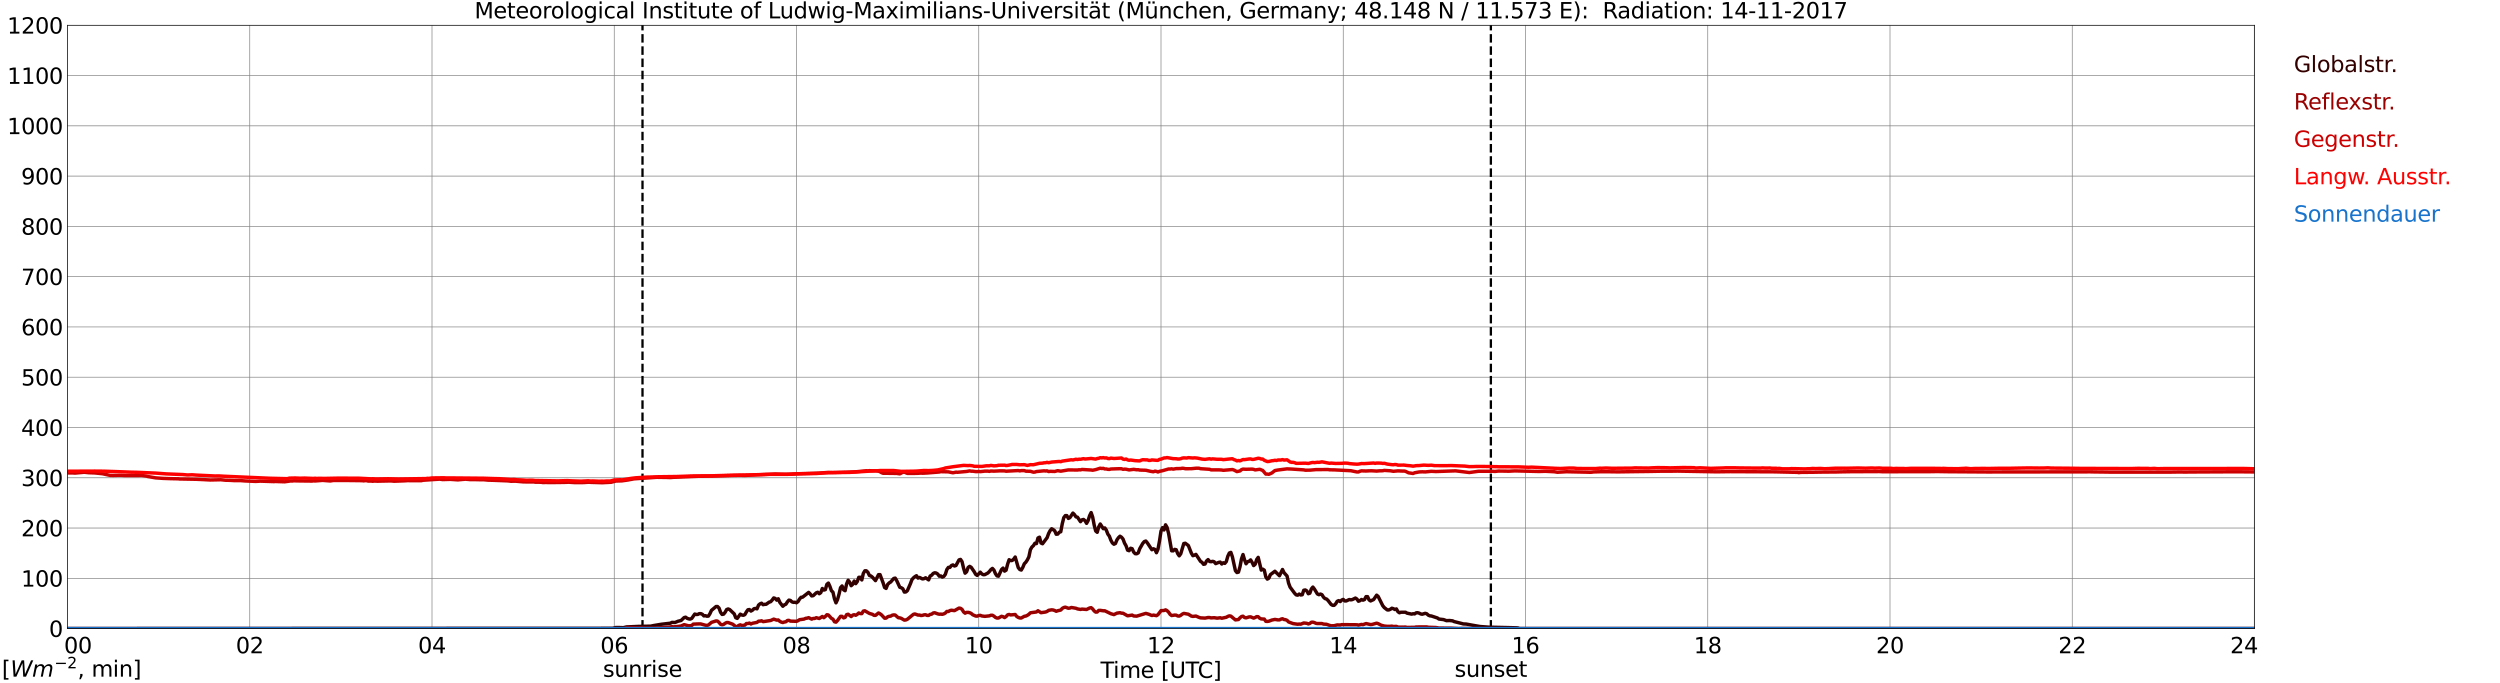 <?xml version="1.0" encoding="utf-8" standalone="no"?>
<!DOCTYPE svg PUBLIC "-//W3C//DTD SVG 1.1//EN"
  "http://www.w3.org/Graphics/SVG/1.1/DTD/svg11.dtd">
<svg xmlns:xlink="http://www.w3.org/1999/xlink" width="1085.4pt" height="296.64pt" viewBox="0 0 1085.4 296.64" xmlns="http://www.w3.org/2000/svg" version="1.1">
 <defs>
  <style type="text/css">*{stroke-linejoin: round; stroke-linecap: butt}</style>
 </defs>
 <g id="figure_1">
  <g id="patch_1">
   <path d="M 0 296.64 
L 1085.4 296.64 
L 1085.4 0 
L 0 0 
z
" style="fill: #ffffff"/>
  </g>
  <g id="axes_1">
   <g id="patch_2">
    <path d="M 29.306 272.909 
L 978.814 272.909 
L 978.814 10.976 
L 29.306 10.976 
z
" style="fill: #ffffff"/>
   </g>
   <g id="patch_3">
    <path d="M 978.814 272.909 
L 978.814 272.909 
L 978.814 10.976 
L 978.814 10.976 
z
" clip-path="url(#p8cd7c27806)" style="fill: #d3d3d3; opacity: 0.25; stroke: #d3d3d3; stroke-linejoin: miter"/>
   </g>
   <g id="matplotlib.axis_1">
    <g id="xtick_1">
     <g id="line2d_1">
      <path d="M 29.306 272.909 
L 29.306 10.976 
" clip-path="url(#p8cd7c27806)" style="fill: none; stroke: #808080; stroke-width: 0.3; stroke-linecap: square"/>
     </g>
     <g id="line2d_2"/>
     <g id="text_1">
      <!--    00 -->
      <g transform="translate(18.733 283.627) scale(0.095 -0.095)">
       <defs>
        <path id="DejaVuSans-20" transform="scale(0.016)"/>
        <path id="DejaVuSans-30" d="M 2034 4250 
Q 1547 4250 1301 3770 
Q 1056 3291 1056 2328 
Q 1056 1369 1301 889 
Q 1547 409 2034 409 
Q 2525 409 2770 889 
Q 3016 1369 3016 2328 
Q 3016 3291 2770 3770 
Q 2525 4250 2034 4250 
z
M 2034 4750 
Q 2819 4750 3233 4129 
Q 3647 3509 3647 2328 
Q 3647 1150 3233 529 
Q 2819 -91 2034 -91 
Q 1250 -91 836 529 
Q 422 1150 422 2328 
Q 422 3509 836 4129 
Q 1250 4750 2034 4750 
z
" transform="scale(0.016)"/>
       </defs>
       <use xlink:href="#DejaVuSans-20"/>
       <use xlink:href="#DejaVuSans-20" transform="translate(31.787 0)"/>
       <use xlink:href="#DejaVuSans-20" transform="translate(63.574 0)"/>
       <use xlink:href="#DejaVuSans-30" transform="translate(95.361 0)"/>
       <use xlink:href="#DejaVuSans-30" transform="translate(158.984 0)"/>
      </g>
     </g>
    </g>
    <g id="xtick_2">
     <g id="line2d_3">
      <path d="M 108.431 272.909 
L 108.431 10.976 
" clip-path="url(#p8cd7c27806)" style="fill: none; stroke: #808080; stroke-width: 0.3; stroke-linecap: square"/>
     </g>
     <g id="line2d_4"/>
     <g id="text_2">
      <!-- 02 -->
      <g transform="translate(102.387 283.627) scale(0.095 -0.095)">
       <defs>
        <path id="DejaVuSans-32" d="M 1228 531 
L 3431 531 
L 3431 0 
L 469 0 
L 469 531 
Q 828 903 1448 1529 
Q 2069 2156 2228 2338 
Q 2531 2678 2651 2914 
Q 2772 3150 2772 3378 
Q 2772 3750 2511 3984 
Q 2250 4219 1831 4219 
Q 1534 4219 1204 4116 
Q 875 4013 500 3803 
L 500 4441 
Q 881 4594 1212 4672 
Q 1544 4750 1819 4750 
Q 2544 4750 2975 4387 
Q 3406 4025 3406 3419 
Q 3406 3131 3298 2873 
Q 3191 2616 2906 2266 
Q 2828 2175 2409 1742 
Q 1991 1309 1228 531 
z
" transform="scale(0.016)"/>
       </defs>
       <use xlink:href="#DejaVuSans-30"/>
       <use xlink:href="#DejaVuSans-32" transform="translate(63.623 0)"/>
      </g>
     </g>
    </g>
    <g id="xtick_3">
     <g id="line2d_5">
      <path d="M 187.557 272.909 
L 187.557 10.976 
" clip-path="url(#p8cd7c27806)" style="fill: none; stroke: #808080; stroke-width: 0.3; stroke-linecap: square"/>
     </g>
     <g id="line2d_6"/>
     <g id="text_3">
      <!-- 04 -->
      <g transform="translate(181.513 283.627) scale(0.095 -0.095)">
       <defs>
        <path id="DejaVuSans-34" d="M 2419 4116 
L 825 1625 
L 2419 1625 
L 2419 4116 
z
M 2253 4666 
L 3047 4666 
L 3047 1625 
L 3713 1625 
L 3713 1100 
L 3047 1100 
L 3047 0 
L 2419 0 
L 2419 1100 
L 313 1100 
L 313 1709 
L 2253 4666 
z
" transform="scale(0.016)"/>
       </defs>
       <use xlink:href="#DejaVuSans-30"/>
       <use xlink:href="#DejaVuSans-34" transform="translate(63.623 0)"/>
      </g>
     </g>
    </g>
    <g id="xtick_4">
     <g id="line2d_7">
      <path d="M 266.683 272.909 
L 266.683 10.976 
" clip-path="url(#p8cd7c27806)" style="fill: none; stroke: #808080; stroke-width: 0.3; stroke-linecap: square"/>
     </g>
     <g id="line2d_8"/>
     <g id="text_4">
      <!-- 06 -->
      <g transform="translate(260.638 283.627) scale(0.095 -0.095)">
       <defs>
        <path id="DejaVuSans-36" d="M 2113 2584 
Q 1688 2584 1439 2293 
Q 1191 2003 1191 1497 
Q 1191 994 1439 701 
Q 1688 409 2113 409 
Q 2538 409 2786 701 
Q 3034 994 3034 1497 
Q 3034 2003 2786 2293 
Q 2538 2584 2113 2584 
z
M 3366 4563 
L 3366 3988 
Q 3128 4100 2886 4159 
Q 2644 4219 2406 4219 
Q 1781 4219 1451 3797 
Q 1122 3375 1075 2522 
Q 1259 2794 1537 2939 
Q 1816 3084 2150 3084 
Q 2853 3084 3261 2657 
Q 3669 2231 3669 1497 
Q 3669 778 3244 343 
Q 2819 -91 2113 -91 
Q 1303 -91 875 529 
Q 447 1150 447 2328 
Q 447 3434 972 4092 
Q 1497 4750 2381 4750 
Q 2619 4750 2861 4703 
Q 3103 4656 3366 4563 
z
" transform="scale(0.016)"/>
       </defs>
       <use xlink:href="#DejaVuSans-30"/>
       <use xlink:href="#DejaVuSans-36" transform="translate(63.623 0)"/>
      </g>
     </g>
    </g>
    <g id="xtick_5">
     <g id="line2d_9">
      <path d="M 345.808 272.909 
L 345.808 10.976 
" clip-path="url(#p8cd7c27806)" style="fill: none; stroke: #808080; stroke-width: 0.3; stroke-linecap: square"/>
     </g>
     <g id="line2d_10"/>
     <g id="text_5">
      <!-- 08 -->
      <g transform="translate(339.764 283.627) scale(0.095 -0.095)">
       <defs>
        <path id="DejaVuSans-38" d="M 2034 2216 
Q 1584 2216 1326 1975 
Q 1069 1734 1069 1313 
Q 1069 891 1326 650 
Q 1584 409 2034 409 
Q 2484 409 2743 651 
Q 3003 894 3003 1313 
Q 3003 1734 2745 1975 
Q 2488 2216 2034 2216 
z
M 1403 2484 
Q 997 2584 770 2862 
Q 544 3141 544 3541 
Q 544 4100 942 4425 
Q 1341 4750 2034 4750 
Q 2731 4750 3128 4425 
Q 3525 4100 3525 3541 
Q 3525 3141 3298 2862 
Q 3072 2584 2669 2484 
Q 3125 2378 3379 2068 
Q 3634 1759 3634 1313 
Q 3634 634 3220 271 
Q 2806 -91 2034 -91 
Q 1263 -91 848 271 
Q 434 634 434 1313 
Q 434 1759 690 2068 
Q 947 2378 1403 2484 
z
M 1172 3481 
Q 1172 3119 1398 2916 
Q 1625 2713 2034 2713 
Q 2441 2713 2670 2916 
Q 2900 3119 2900 3481 
Q 2900 3844 2670 4047 
Q 2441 4250 2034 4250 
Q 1625 4250 1398 4047 
Q 1172 3844 1172 3481 
z
" transform="scale(0.016)"/>
       </defs>
       <use xlink:href="#DejaVuSans-30"/>
       <use xlink:href="#DejaVuSans-38" transform="translate(63.623 0)"/>
      </g>
     </g>
    </g>
    <g id="xtick_6">
     <g id="line2d_11">
      <path d="M 424.934 272.909 
L 424.934 10.976 
" clip-path="url(#p8cd7c27806)" style="fill: none; stroke: #808080; stroke-width: 0.3; stroke-linecap: square"/>
     </g>
     <g id="line2d_12"/>
     <g id="text_6">
      <!-- 10 -->
      <g transform="translate(418.89 283.627) scale(0.095 -0.095)">
       <defs>
        <path id="DejaVuSans-31" d="M 794 531 
L 1825 531 
L 1825 4091 
L 703 3866 
L 703 4441 
L 1819 4666 
L 2450 4666 
L 2450 531 
L 3481 531 
L 3481 0 
L 794 0 
L 794 531 
z
" transform="scale(0.016)"/>
       </defs>
       <use xlink:href="#DejaVuSans-31"/>
       <use xlink:href="#DejaVuSans-30" transform="translate(63.623 0)"/>
      </g>
     </g>
    </g>
    <g id="xtick_7">
     <g id="line2d_13">
      <path d="M 504.06 272.909 
L 504.06 10.976 
" clip-path="url(#p8cd7c27806)" style="fill: none; stroke: #808080; stroke-width: 0.3; stroke-linecap: square"/>
     </g>
     <g id="line2d_14"/>
     <g id="text_7">
      <!-- 12 -->
      <g transform="translate(498.015 283.627) scale(0.095 -0.095)">
       <use xlink:href="#DejaVuSans-31"/>
       <use xlink:href="#DejaVuSans-32" transform="translate(63.623 0)"/>
      </g>
     </g>
    </g>
    <g id="xtick_8">
     <g id="line2d_15">
      <path d="M 583.185 272.909 
L 583.185 10.976 
" clip-path="url(#p8cd7c27806)" style="fill: none; stroke: #808080; stroke-width: 0.3; stroke-linecap: square"/>
     </g>
     <g id="line2d_16"/>
     <g id="text_8">
      <!-- 14 -->
      <g transform="translate(577.141 283.627) scale(0.095 -0.095)">
       <use xlink:href="#DejaVuSans-31"/>
       <use xlink:href="#DejaVuSans-34" transform="translate(63.623 0)"/>
      </g>
     </g>
    </g>
    <g id="xtick_9">
     <g id="line2d_17">
      <path d="M 662.311 272.909 
L 662.311 10.976 
" clip-path="url(#p8cd7c27806)" style="fill: none; stroke: #808080; stroke-width: 0.3; stroke-linecap: square"/>
     </g>
     <g id="line2d_18"/>
     <g id="text_9">
      <!-- 16 -->
      <g transform="translate(656.267 283.627) scale(0.095 -0.095)">
       <use xlink:href="#DejaVuSans-31"/>
       <use xlink:href="#DejaVuSans-36" transform="translate(63.623 0)"/>
      </g>
     </g>
    </g>
    <g id="xtick_10">
     <g id="line2d_19">
      <path d="M 741.437 272.909 
L 741.437 10.976 
" clip-path="url(#p8cd7c27806)" style="fill: none; stroke: #808080; stroke-width: 0.3; stroke-linecap: square"/>
     </g>
     <g id="line2d_20"/>
     <g id="text_10">
      <!-- 18 -->
      <g transform="translate(735.392 283.627) scale(0.095 -0.095)">
       <use xlink:href="#DejaVuSans-31"/>
       <use xlink:href="#DejaVuSans-38" transform="translate(63.623 0)"/>
      </g>
     </g>
    </g>
    <g id="xtick_11">
     <g id="line2d_21">
      <path d="M 820.562 272.909 
L 820.562 10.976 
" clip-path="url(#p8cd7c27806)" style="fill: none; stroke: #808080; stroke-width: 0.3; stroke-linecap: square"/>
     </g>
     <g id="line2d_22"/>
     <g id="text_11">
      <!-- 20 -->
      <g transform="translate(814.518 283.627) scale(0.095 -0.095)">
       <use xlink:href="#DejaVuSans-32"/>
       <use xlink:href="#DejaVuSans-30" transform="translate(63.623 0)"/>
      </g>
     </g>
    </g>
    <g id="xtick_12">
     <g id="line2d_23">
      <path d="M 899.688 272.909 
L 899.688 10.976 
" clip-path="url(#p8cd7c27806)" style="fill: none; stroke: #808080; stroke-width: 0.3; stroke-linecap: square"/>
     </g>
     <g id="line2d_24"/>
     <g id="text_12">
      <!-- 22 -->
      <g transform="translate(893.644 283.627) scale(0.095 -0.095)">
       <use xlink:href="#DejaVuSans-32"/>
       <use xlink:href="#DejaVuSans-32" transform="translate(63.623 0)"/>
      </g>
     </g>
    </g>
    <g id="xtick_13">
     <g id="line2d_25">
      <path d="M 978.814 272.909 
L 978.814 10.976 
" clip-path="url(#p8cd7c27806)" style="fill: none; stroke: #808080; stroke-width: 0.3; stroke-linecap: square"/>
     </g>
     <g id="line2d_26"/>
     <g id="text_13">
      <!-- 24    -->
      <g transform="translate(968.241 283.627) scale(0.095 -0.095)">
       <use xlink:href="#DejaVuSans-32"/>
       <use xlink:href="#DejaVuSans-34" transform="translate(63.623 0)"/>
       <use xlink:href="#DejaVuSans-20" transform="translate(127.246 0)"/>
       <use xlink:href="#DejaVuSans-20" transform="translate(159.033 0)"/>
       <use xlink:href="#DejaVuSans-20" transform="translate(190.82 0)"/>
      </g>
     </g>
    </g>
    <g id="text_14">
     <!-- Time [UTC] -->
     <g transform="translate(477.806 294.322) scale(0.095 -0.095)">
      <defs>
       <path id="DejaVuSans-54" d="M -19 4666 
L 3928 4666 
L 3928 4134 
L 2272 4134 
L 2272 0 
L 1638 0 
L 1638 4134 
L -19 4134 
L -19 4666 
z
" transform="scale(0.016)"/>
       <path id="DejaVuSans-69" d="M 603 3500 
L 1178 3500 
L 1178 0 
L 603 0 
L 603 3500 
z
M 603 4863 
L 1178 4863 
L 1178 4134 
L 603 4134 
L 603 4863 
z
" transform="scale(0.016)"/>
       <path id="DejaVuSans-6d" d="M 3328 2828 
Q 3544 3216 3844 3400 
Q 4144 3584 4550 3584 
Q 5097 3584 5394 3201 
Q 5691 2819 5691 2113 
L 5691 0 
L 5113 0 
L 5113 2094 
Q 5113 2597 4934 2840 
Q 4756 3084 4391 3084 
Q 3944 3084 3684 2787 
Q 3425 2491 3425 1978 
L 3425 0 
L 2847 0 
L 2847 2094 
Q 2847 2600 2669 2842 
Q 2491 3084 2119 3084 
Q 1678 3084 1418 2786 
Q 1159 2488 1159 1978 
L 1159 0 
L 581 0 
L 581 3500 
L 1159 3500 
L 1159 2956 
Q 1356 3278 1631 3431 
Q 1906 3584 2284 3584 
Q 2666 3584 2933 3390 
Q 3200 3197 3328 2828 
z
" transform="scale(0.016)"/>
       <path id="DejaVuSans-65" d="M 3597 1894 
L 3597 1613 
L 953 1613 
Q 991 1019 1311 708 
Q 1631 397 2203 397 
Q 2534 397 2845 478 
Q 3156 559 3463 722 
L 3463 178 
Q 3153 47 2828 -22 
Q 2503 -91 2169 -91 
Q 1331 -91 842 396 
Q 353 884 353 1716 
Q 353 2575 817 3079 
Q 1281 3584 2069 3584 
Q 2775 3584 3186 3129 
Q 3597 2675 3597 1894 
z
M 3022 2063 
Q 3016 2534 2758 2815 
Q 2500 3097 2075 3097 
Q 1594 3097 1305 2825 
Q 1016 2553 972 2059 
L 3022 2063 
z
" transform="scale(0.016)"/>
       <path id="DejaVuSans-5b" d="M 550 4863 
L 1875 4863 
L 1875 4416 
L 1125 4416 
L 1125 -397 
L 1875 -397 
L 1875 -844 
L 550 -844 
L 550 4863 
z
" transform="scale(0.016)"/>
       <path id="DejaVuSans-55" d="M 556 4666 
L 1191 4666 
L 1191 1831 
Q 1191 1081 1462 751 
Q 1734 422 2344 422 
Q 2950 422 3222 751 
Q 3494 1081 3494 1831 
L 3494 4666 
L 4128 4666 
L 4128 1753 
Q 4128 841 3676 375 
Q 3225 -91 2344 -91 
Q 1459 -91 1007 375 
Q 556 841 556 1753 
L 556 4666 
z
" transform="scale(0.016)"/>
       <path id="DejaVuSans-43" d="M 4122 4306 
L 4122 3641 
Q 3803 3938 3442 4084 
Q 3081 4231 2675 4231 
Q 1875 4231 1450 3742 
Q 1025 3253 1025 2328 
Q 1025 1406 1450 917 
Q 1875 428 2675 428 
Q 3081 428 3442 575 
Q 3803 722 4122 1019 
L 4122 359 
Q 3791 134 3420 21 
Q 3050 -91 2638 -91 
Q 1578 -91 968 557 
Q 359 1206 359 2328 
Q 359 3453 968 4101 
Q 1578 4750 2638 4750 
Q 3056 4750 3426 4639 
Q 3797 4528 4122 4306 
z
" transform="scale(0.016)"/>
       <path id="DejaVuSans-5d" d="M 1947 4863 
L 1947 -844 
L 622 -844 
L 622 -397 
L 1369 -397 
L 1369 4416 
L 622 4416 
L 622 4863 
L 1947 4863 
z
" transform="scale(0.016)"/>
      </defs>
      <use xlink:href="#DejaVuSans-54"/>
      <use xlink:href="#DejaVuSans-69" transform="translate(57.959 0)"/>
      <use xlink:href="#DejaVuSans-6d" transform="translate(85.742 0)"/>
      <use xlink:href="#DejaVuSans-65" transform="translate(183.154 0)"/>
      <use xlink:href="#DejaVuSans-20" transform="translate(244.678 0)"/>
      <use xlink:href="#DejaVuSans-5b" transform="translate(276.465 0)"/>
      <use xlink:href="#DejaVuSans-55" transform="translate(315.479 0)"/>
      <use xlink:href="#DejaVuSans-54" transform="translate(388.672 0)"/>
      <use xlink:href="#DejaVuSans-43" transform="translate(443.881 0)"/>
      <use xlink:href="#DejaVuSans-5d" transform="translate(513.705 0)"/>
     </g>
    </g>
   </g>
   <g id="matplotlib.axis_2">
    <g id="ytick_1">
     <g id="line2d_27">
      <path d="M 29.306 272.909 
L 978.814 272.909 
" clip-path="url(#p8cd7c27806)" style="fill: none; stroke: #808080; stroke-width: 0.3; stroke-linecap: square"/>
     </g>
     <g id="line2d_28"/>
     <g id="text_15">
      <!-- 0 -->
      <g transform="translate(21.261 276.518) scale(0.095 -0.095)">
       <use xlink:href="#DejaVuSans-30"/>
      </g>
     </g>
    </g>
    <g id="ytick_2">
     <g id="line2d_29">
      <path d="M 29.306 251.081 
L 978.814 251.081 
" clip-path="url(#p8cd7c27806)" style="fill: none; stroke: #808080; stroke-width: 0.3; stroke-linecap: square"/>
     </g>
     <g id="line2d_30"/>
     <g id="text_16">
      <!-- 100 -->
      <g transform="translate(9.173 254.69) scale(0.095 -0.095)">
       <use xlink:href="#DejaVuSans-31"/>
       <use xlink:href="#DejaVuSans-30" transform="translate(63.623 0)"/>
       <use xlink:href="#DejaVuSans-30" transform="translate(127.246 0)"/>
      </g>
     </g>
    </g>
    <g id="ytick_3">
     <g id="line2d_31">
      <path d="M 29.306 229.253 
L 978.814 229.253 
" clip-path="url(#p8cd7c27806)" style="fill: none; stroke: #808080; stroke-width: 0.3; stroke-linecap: square"/>
     </g>
     <g id="line2d_32"/>
     <g id="text_17">
      <!-- 200 -->
      <g transform="translate(9.173 232.863) scale(0.095 -0.095)">
       <use xlink:href="#DejaVuSans-32"/>
       <use xlink:href="#DejaVuSans-30" transform="translate(63.623 0)"/>
       <use xlink:href="#DejaVuSans-30" transform="translate(127.246 0)"/>
      </g>
     </g>
    </g>
    <g id="ytick_4">
     <g id="line2d_33">
      <path d="M 29.306 207.426 
L 978.814 207.426 
" clip-path="url(#p8cd7c27806)" style="fill: none; stroke: #808080; stroke-width: 0.3; stroke-linecap: square"/>
     </g>
     <g id="line2d_34"/>
     <g id="text_18">
      <!-- 300 -->
      <g transform="translate(9.173 211.035) scale(0.095 -0.095)">
       <defs>
        <path id="DejaVuSans-33" d="M 2597 2516 
Q 3050 2419 3304 2112 
Q 3559 1806 3559 1356 
Q 3559 666 3084 287 
Q 2609 -91 1734 -91 
Q 1441 -91 1130 -33 
Q 819 25 488 141 
L 488 750 
Q 750 597 1062 519 
Q 1375 441 1716 441 
Q 2309 441 2620 675 
Q 2931 909 2931 1356 
Q 2931 1769 2642 2001 
Q 2353 2234 1838 2234 
L 1294 2234 
L 1294 2753 
L 1863 2753 
Q 2328 2753 2575 2939 
Q 2822 3125 2822 3475 
Q 2822 3834 2567 4026 
Q 2313 4219 1838 4219 
Q 1578 4219 1281 4162 
Q 984 4106 628 3988 
L 628 4550 
Q 988 4650 1302 4700 
Q 1616 4750 1894 4750 
Q 2613 4750 3031 4423 
Q 3450 4097 3450 3541 
Q 3450 3153 3228 2886 
Q 3006 2619 2597 2516 
z
" transform="scale(0.016)"/>
       </defs>
       <use xlink:href="#DejaVuSans-33"/>
       <use xlink:href="#DejaVuSans-30" transform="translate(63.623 0)"/>
       <use xlink:href="#DejaVuSans-30" transform="translate(127.246 0)"/>
      </g>
     </g>
    </g>
    <g id="ytick_5">
     <g id="line2d_35">
      <path d="M 29.306 185.598 
L 978.814 185.598 
" clip-path="url(#p8cd7c27806)" style="fill: none; stroke: #808080; stroke-width: 0.3; stroke-linecap: square"/>
     </g>
     <g id="line2d_36"/>
     <g id="text_19">
      <!-- 400 -->
      <g transform="translate(9.173 189.207) scale(0.095 -0.095)">
       <use xlink:href="#DejaVuSans-34"/>
       <use xlink:href="#DejaVuSans-30" transform="translate(63.623 0)"/>
       <use xlink:href="#DejaVuSans-30" transform="translate(127.246 0)"/>
      </g>
     </g>
    </g>
    <g id="ytick_6">
     <g id="line2d_37">
      <path d="M 29.306 163.77 
L 978.814 163.77 
" clip-path="url(#p8cd7c27806)" style="fill: none; stroke: #808080; stroke-width: 0.3; stroke-linecap: square"/>
     </g>
     <g id="line2d_38"/>
     <g id="text_20">
      <!-- 500 -->
      <g transform="translate(9.173 167.379) scale(0.095 -0.095)">
       <defs>
        <path id="DejaVuSans-35" d="M 691 4666 
L 3169 4666 
L 3169 4134 
L 1269 4134 
L 1269 2991 
Q 1406 3038 1543 3061 
Q 1681 3084 1819 3084 
Q 2600 3084 3056 2656 
Q 3513 2228 3513 1497 
Q 3513 744 3044 326 
Q 2575 -91 1722 -91 
Q 1428 -91 1123 -41 
Q 819 9 494 109 
L 494 744 
Q 775 591 1075 516 
Q 1375 441 1709 441 
Q 2250 441 2565 725 
Q 2881 1009 2881 1497 
Q 2881 1984 2565 2268 
Q 2250 2553 1709 2553 
Q 1456 2553 1204 2497 
Q 953 2441 691 2322 
L 691 4666 
z
" transform="scale(0.016)"/>
       </defs>
       <use xlink:href="#DejaVuSans-35"/>
       <use xlink:href="#DejaVuSans-30" transform="translate(63.623 0)"/>
       <use xlink:href="#DejaVuSans-30" transform="translate(127.246 0)"/>
      </g>
     </g>
    </g>
    <g id="ytick_7">
     <g id="line2d_39">
      <path d="M 29.306 141.942 
L 978.814 141.942 
" clip-path="url(#p8cd7c27806)" style="fill: none; stroke: #808080; stroke-width: 0.3; stroke-linecap: square"/>
     </g>
     <g id="line2d_40"/>
     <g id="text_21">
      <!-- 600 -->
      <g transform="translate(9.173 145.551) scale(0.095 -0.095)">
       <use xlink:href="#DejaVuSans-36"/>
       <use xlink:href="#DejaVuSans-30" transform="translate(63.623 0)"/>
       <use xlink:href="#DejaVuSans-30" transform="translate(127.246 0)"/>
      </g>
     </g>
    </g>
    <g id="ytick_8">
     <g id="line2d_41">
      <path d="M 29.306 120.114 
L 978.814 120.114 
" clip-path="url(#p8cd7c27806)" style="fill: none; stroke: #808080; stroke-width: 0.3; stroke-linecap: square"/>
     </g>
     <g id="line2d_42"/>
     <g id="text_22">
      <!-- 700 -->
      <g transform="translate(9.173 123.724) scale(0.095 -0.095)">
       <defs>
        <path id="DejaVuSans-37" d="M 525 4666 
L 3525 4666 
L 3525 4397 
L 1831 0 
L 1172 0 
L 2766 4134 
L 525 4134 
L 525 4666 
z
" transform="scale(0.016)"/>
       </defs>
       <use xlink:href="#DejaVuSans-37"/>
       <use xlink:href="#DejaVuSans-30" transform="translate(63.623 0)"/>
       <use xlink:href="#DejaVuSans-30" transform="translate(127.246 0)"/>
      </g>
     </g>
    </g>
    <g id="ytick_9">
     <g id="line2d_43">
      <path d="M 29.306 98.287 
L 978.814 98.287 
" clip-path="url(#p8cd7c27806)" style="fill: none; stroke: #808080; stroke-width: 0.3; stroke-linecap: square"/>
     </g>
     <g id="line2d_44"/>
     <g id="text_23">
      <!-- 800 -->
      <g transform="translate(9.173 101.896) scale(0.095 -0.095)">
       <use xlink:href="#DejaVuSans-38"/>
       <use xlink:href="#DejaVuSans-30" transform="translate(63.623 0)"/>
       <use xlink:href="#DejaVuSans-30" transform="translate(127.246 0)"/>
      </g>
     </g>
    </g>
    <g id="ytick_10">
     <g id="line2d_45">
      <path d="M 29.306 76.459 
L 978.814 76.459 
" clip-path="url(#p8cd7c27806)" style="fill: none; stroke: #808080; stroke-width: 0.3; stroke-linecap: square"/>
     </g>
     <g id="line2d_46"/>
     <g id="text_24">
      <!-- 900 -->
      <g transform="translate(9.173 80.068) scale(0.095 -0.095)">
       <defs>
        <path id="DejaVuSans-39" d="M 703 97 
L 703 672 
Q 941 559 1184 500 
Q 1428 441 1663 441 
Q 2288 441 2617 861 
Q 2947 1281 2994 2138 
Q 2813 1869 2534 1725 
Q 2256 1581 1919 1581 
Q 1219 1581 811 2004 
Q 403 2428 403 3163 
Q 403 3881 828 4315 
Q 1253 4750 1959 4750 
Q 2769 4750 3195 4129 
Q 3622 3509 3622 2328 
Q 3622 1225 3098 567 
Q 2575 -91 1691 -91 
Q 1453 -91 1209 -44 
Q 966 3 703 97 
z
M 1959 2075 
Q 2384 2075 2632 2365 
Q 2881 2656 2881 3163 
Q 2881 3666 2632 3958 
Q 2384 4250 1959 4250 
Q 1534 4250 1286 3958 
Q 1038 3666 1038 3163 
Q 1038 2656 1286 2365 
Q 1534 2075 1959 2075 
z
" transform="scale(0.016)"/>
       </defs>
       <use xlink:href="#DejaVuSans-39"/>
       <use xlink:href="#DejaVuSans-30" transform="translate(63.623 0)"/>
       <use xlink:href="#DejaVuSans-30" transform="translate(127.246 0)"/>
      </g>
     </g>
    </g>
    <g id="ytick_11">
     <g id="line2d_47">
      <path d="M 29.306 54.631 
L 978.814 54.631 
" clip-path="url(#p8cd7c27806)" style="fill: none; stroke: #808080; stroke-width: 0.3; stroke-linecap: square"/>
     </g>
     <g id="line2d_48"/>
     <g id="text_25">
      <!-- 1000 -->
      <g transform="translate(3.128 58.24) scale(0.095 -0.095)">
       <use xlink:href="#DejaVuSans-31"/>
       <use xlink:href="#DejaVuSans-30" transform="translate(63.623 0)"/>
       <use xlink:href="#DejaVuSans-30" transform="translate(127.246 0)"/>
       <use xlink:href="#DejaVuSans-30" transform="translate(190.869 0)"/>
      </g>
     </g>
    </g>
    <g id="ytick_12">
     <g id="line2d_49">
      <path d="M 29.306 32.803 
L 978.814 32.803 
" clip-path="url(#p8cd7c27806)" style="fill: none; stroke: #808080; stroke-width: 0.3; stroke-linecap: square"/>
     </g>
     <g id="line2d_50"/>
     <g id="text_26">
      <!-- 1100 -->
      <g transform="translate(3.128 36.413) scale(0.095 -0.095)">
       <use xlink:href="#DejaVuSans-31"/>
       <use xlink:href="#DejaVuSans-31" transform="translate(63.623 0)"/>
       <use xlink:href="#DejaVuSans-30" transform="translate(127.246 0)"/>
       <use xlink:href="#DejaVuSans-30" transform="translate(190.869 0)"/>
      </g>
     </g>
    </g>
    <g id="ytick_13">
     <g id="line2d_51">
      <path d="M 29.306 10.976 
L 978.814 10.976 
" clip-path="url(#p8cd7c27806)" style="fill: none; stroke: #808080; stroke-width: 0.3; stroke-linecap: square"/>
     </g>
     <g id="line2d_52"/>
     <g id="text_27">
      <!-- 1200 -->
      <g transform="translate(3.128 14.585) scale(0.095 -0.095)">
       <use xlink:href="#DejaVuSans-31"/>
       <use xlink:href="#DejaVuSans-32" transform="translate(63.623 0)"/>
       <use xlink:href="#DejaVuSans-30" transform="translate(127.246 0)"/>
       <use xlink:href="#DejaVuSans-30" transform="translate(190.869 0)"/>
      </g>
     </g>
    </g>
   </g>
   <g id="line2d_53">
    <path d="M 278.947 272.909 
L 278.947 10.976 
" clip-path="url(#p8cd7c27806)" style="fill: none; stroke-dasharray: 3.7,1.6; stroke-dashoffset: 0; stroke: #000000"/>
   </g>
   <g id="line2d_54">
    <path d="M 647.277 272.909 
L 647.277 10.976 
" clip-path="url(#p8cd7c27806)" style="fill: none; stroke-dasharray: 3.7,1.6; stroke-dashoffset: 0; stroke: #000000"/>
   </g>
   <g id="line2d_55">
    <path d="M 29.306 272.909 
L 265.364 272.806 
L 266.023 272.784 
L 267.342 272.446 
L 268.661 272.446 
L 270.639 272.509 
L 271.958 272.193 
L 277.233 271.959 
L 282.508 271.855 
L 283.827 271.579 
L 287.124 271.029 
L 291.08 270.564 
L 291.739 270.204 
L 293.058 270.268 
L 294.377 269.718 
L 295.696 269.401 
L 297.014 268.133 
L 297.674 267.963 
L 298.333 268.449 
L 298.992 268.681 
L 299.652 268.788 
L 300.311 268.513 
L 301.63 266.609 
L 302.289 266.777 
L 302.949 266.758 
L 303.608 266.419 
L 304.267 266.419 
L 304.927 266.694 
L 305.586 267.391 
L 306.246 267.308 
L 306.905 267.539 
L 307.564 267.476 
L 308.224 266.439 
L 308.883 265.001 
L 310.202 263.903 
L 310.861 263.331 
L 311.521 263.331 
L 312.18 264.007 
L 312.839 265.826 
L 313.499 266.758 
L 314.158 266.631 
L 314.818 265.826 
L 315.477 264.643 
L 316.136 264.387 
L 316.796 264.643 
L 318.774 266.524 
L 319.433 268.196 
L 320.093 268.471 
L 321.411 266.651 
L 322.071 267.011 
L 322.73 267.138 
L 323.39 266.841 
L 324.049 265.658 
L 324.708 264.747 
L 325.368 264.643 
L 326.027 265.297 
L 326.686 264.918 
L 327.346 264.282 
L 328.005 264.156 
L 328.665 264.324 
L 329.324 262.717 
L 329.983 262.167 
L 330.643 261.892 
L 331.302 262.528 
L 331.961 262.379 
L 332.621 262.357 
L 333.94 261.427 
L 334.599 261.237 
L 335.258 260.517 
L 335.918 259.607 
L 336.577 259.819 
L 337.236 260.561 
L 337.896 259.967 
L 338.555 261.513 
L 339.874 263.204 
L 340.533 262.61 
L 341.193 262.335 
L 341.852 261.301 
L 342.512 260.561 
L 343.171 260.687 
L 343.83 261.301 
L 344.49 261.513 
L 345.149 261.469 
L 345.808 261.681 
L 346.468 261.194 
L 347.127 260.094 
L 347.787 259.334 
L 348.446 259.269 
L 351.083 257.197 
L 351.743 257.852 
L 352.402 258.721 
L 353.062 258.614 
L 354.38 257.387 
L 355.04 257.134 
L 355.699 257.767 
L 356.359 257.302 
L 357.018 255.506 
L 357.677 256.182 
L 358.337 255.992 
L 358.996 253.685 
L 359.655 253.157 
L 360.315 254.595 
L 360.974 256.477 
L 361.634 257.09 
L 362.293 259.989 
L 362.952 261.722 
L 363.612 260.327 
L 364.271 257.959 
L 364.93 255.145 
L 365.59 254.405 
L 366.249 256.075 
L 366.909 256.457 
L 367.568 253.495 
L 368.227 251.93 
L 368.887 252.733 
L 369.546 254.279 
L 370.206 253.685 
L 370.865 252.268 
L 371.524 253.39 
L 372.184 252.502 
L 372.843 250.662 
L 373.502 250.618 
L 374.162 251.782 
L 374.821 248.948 
L 375.481 247.827 
L 376.14 247.827 
L 376.799 248.462 
L 377.459 249.837 
L 378.118 250.068 
L 378.777 250.599 
L 380.096 252.079 
L 381.415 249.499 
L 382.074 249.477 
L 383.393 253.008 
L 384.053 255.06 
L 384.712 255.462 
L 385.371 253.77 
L 386.031 253.094 
L 386.69 252.692 
L 388.009 251.149 
L 388.668 251 
L 389.328 252.1 
L 390.646 254.955 
L 391.306 255.187 
L 391.965 255.588 
L 392.624 257.049 
L 393.284 257.007 
L 393.943 256.435 
L 395.262 253.432 
L 395.921 251.655 
L 396.581 250.893 
L 397.24 250.343 
L 397.899 249.963 
L 398.559 250.978 
L 399.218 250.703 
L 400.537 251.358 
L 401.196 251.212 
L 401.856 250.852 
L 403.175 251.762 
L 403.834 250.09 
L 404.493 249.73 
L 405.153 248.968 
L 405.812 248.673 
L 406.471 248.8 
L 407.131 249.243 
L 407.79 250.153 
L 408.45 250.049 
L 409.109 250.535 
L 409.768 250.26 
L 410.428 249.35 
L 411.087 247.257 
L 411.746 246.347 
L 412.406 246.347 
L 413.065 245.543 
L 413.725 245.268 
L 414.384 245.733 
L 415.043 245.522 
L 416.362 243.09 
L 417.022 242.878 
L 417.681 243.852 
L 418.34 246.685 
L 419 248.842 
L 419.659 248.25 
L 420.318 246.368 
L 420.978 245.901 
L 421.637 246.283 
L 422.956 248.209 
L 423.615 249.372 
L 424.275 249.815 
L 425.593 248.42 
L 426.253 249.16 
L 426.912 249.518 
L 427.572 249.477 
L 428.89 248.778 
L 429.55 248.123 
L 430.209 247.298 
L 430.869 246.79 
L 431.528 247.51 
L 432.187 249.075 
L 432.847 250.005 
L 433.506 250.153 
L 434.825 247.276 
L 435.484 246.643 
L 436.144 247.953 
L 436.803 247.551 
L 437.462 244.95 
L 438.122 243.005 
L 438.781 243.406 
L 439.44 243.343 
L 440.1 242.771 
L 440.759 241.841 
L 442.078 246.41 
L 442.737 247.257 
L 443.397 247.488 
L 444.056 246.347 
L 444.716 244.76 
L 445.375 244.083 
L 446.034 243.09 
L 446.694 241.778 
L 447.353 238.668 
L 448.012 237.506 
L 448.672 236.893 
L 449.331 235.856 
L 449.991 236.005 
L 450.65 233.571 
L 451.309 233.232 
L 451.969 235.749 
L 452.628 236.068 
L 454.606 233.444 
L 455.266 231.626 
L 455.925 230.377 
L 456.584 229.574 
L 457.244 229.934 
L 457.903 230.441 
L 458.563 231.942 
L 459.222 231.879 
L 459.881 231.096 
L 460.541 230.864 
L 461.2 227.352 
L 461.859 224.731 
L 462.519 223.864 
L 463.178 223.864 
L 463.838 225.069 
L 464.497 224.752 
L 465.816 222.764 
L 466.475 223.419 
L 467.134 224.392 
L 467.794 224.541 
L 469.113 226.486 
L 469.772 225.682 
L 470.431 225.534 
L 471.091 226.084 
L 471.75 227.206 
L 472.409 226.021 
L 473.069 223.884 
L 473.728 222.552 
L 474.388 224.497 
L 475.047 227.946 
L 475.706 230.548 
L 476.366 231.096 
L 477.025 228.771 
L 477.685 227.501 
L 479.003 229.53 
L 479.663 229.214 
L 480.322 230.166 
L 480.981 231.879 
L 481.641 232.789 
L 482.3 234.544 
L 482.96 235.73 
L 483.619 236.28 
L 484.278 235.961 
L 484.938 234.374 
L 485.597 233.444 
L 486.256 232.809 
L 486.916 233.232 
L 487.575 234.036 
L 488.235 235.813 
L 488.894 236.976 
L 489.553 238.86 
L 490.213 239.091 
L 490.872 238.035 
L 491.532 238.224 
L 492.191 239.685 
L 492.85 240.381 
L 493.51 240.425 
L 494.169 240.043 
L 494.828 238.224 
L 496.147 235.919 
L 496.807 235.136 
L 497.466 234.904 
L 498.125 235.686 
L 500.103 238.668 
L 500.763 238.266 
L 501.422 238.541 
L 502.082 239.96 
L 502.741 238.458 
L 503.4 234.924 
L 504.06 230.611 
L 504.719 229.087 
L 505.379 230.081 
L 506.038 227.861 
L 506.697 229.002 
L 507.357 231.626 
L 508.675 239.135 
L 509.335 239.154 
L 509.994 238.521 
L 510.654 238.668 
L 511.313 240.361 
L 511.972 241.313 
L 512.632 240.425 
L 513.95 235.983 
L 514.61 235.856 
L 515.929 236.849 
L 517.247 240.169 
L 517.907 241.25 
L 518.566 241.038 
L 519.226 240.7 
L 520.544 242.688 
L 521.204 243.703 
L 521.863 244.146 
L 522.522 244.993 
L 523.182 244.867 
L 523.841 243.555 
L 524.501 242.963 
L 525.16 243.767 
L 525.819 243.871 
L 526.479 243.703 
L 527.138 243.893 
L 527.797 244.696 
L 529.116 244.168 
L 529.776 244.042 
L 530.435 244.867 
L 531.094 244.336 
L 531.754 244.592 
L 532.413 243.808 
L 533.073 241.481 
L 533.732 240.106 
L 534.391 239.831 
L 535.051 241.737 
L 536.369 247.785 
L 537.029 248.566 
L 537.688 248.398 
L 538.348 246.093 
L 539.007 242.645 
L 539.666 240.763 
L 540.326 243.027 
L 540.985 244.76 
L 541.644 243.871 
L 542.304 243.703 
L 542.963 243.09 
L 543.623 244.168 
L 544.282 245.543 
L 544.941 244.993 
L 545.601 242.92 
L 546.26 241.99 
L 547.579 247.51 
L 548.238 247.108 
L 548.898 247.532 
L 549.557 250.45 
L 550.216 251.422 
L 550.876 251.042 
L 551.535 249.499 
L 553.513 248.016 
L 555.491 249.963 
L 556.81 247.257 
L 557.47 248.63 
L 558.788 250.09 
L 559.448 253.157 
L 560.107 254.912 
L 562.085 257.577 
L 562.745 258.275 
L 563.404 258.402 
L 564.063 257.915 
L 564.723 258.317 
L 565.382 258.212 
L 566.042 256.265 
L 566.701 256.139 
L 567.36 256.54 
L 568.02 257.767 
L 568.679 257.536 
L 569.338 255.695 
L 569.998 254.892 
L 570.657 255.737 
L 571.976 257.896 
L 572.635 258.19 
L 573.295 257.915 
L 573.954 258.19 
L 574.613 259.269 
L 575.273 259.882 
L 575.932 260.074 
L 576.592 260.707 
L 577.91 262.421 
L 578.57 262.803 
L 579.229 262.803 
L 579.889 262.167 
L 580.548 261.067 
L 581.207 260.77 
L 581.867 261.174 
L 582.526 260.517 
L 583.185 260.242 
L 583.845 260.899 
L 584.504 260.899 
L 585.823 260.286 
L 586.482 260.432 
L 587.142 260.305 
L 588.46 259.651 
L 589.12 260.074 
L 589.779 261.026 
L 590.439 260.792 
L 591.098 260.286 
L 591.757 260.561 
L 592.417 260.305 
L 593.076 259.037 
L 593.736 259.037 
L 594.395 260.454 
L 595.054 260.899 
L 596.373 260.305 
L 597.692 258.402 
L 598.351 258.974 
L 600.329 262.951 
L 600.989 263.774 
L 602.307 264.811 
L 602.967 264.811 
L 603.626 264.536 
L 604.286 264.071 
L 604.945 264.261 
L 605.604 264.621 
L 606.264 264.368 
L 606.923 265.572 
L 607.582 266.037 
L 608.242 265.806 
L 610.22 265.806 
L 610.879 266.208 
L 612.198 266.483 
L 612.858 266.631 
L 613.517 266.461 
L 614.176 266.524 
L 614.836 266.059 
L 615.495 266.018 
L 616.154 266.208 
L 616.814 266.546 
L 617.473 266.673 
L 618.792 266.271 
L 619.451 266.483 
L 620.111 267.074 
L 620.77 267.371 
L 621.429 267.434 
L 624.067 268.301 
L 624.726 268.766 
L 626.705 268.999 
L 628.023 269.464 
L 629.342 269.401 
L 630.661 269.55 
L 631.32 269.866 
L 634.617 270.691 
L 635.276 270.881 
L 636.595 270.944 
L 639.233 271.431 
L 642.53 272.003 
L 646.486 272.298 
L 654.399 272.468 
L 658.355 272.573 
L 659.014 272.636 
L 659.674 272.909 
L 978.154 272.909 
L 978.154 272.909 
" clip-path="url(#p8cd7c27806)" style="fill: none; stroke: #330000; stroke-width: 1.5; stroke-linecap: square"/>
   </g>
   <g id="line2d_56">
    <path d="M 29.306 272.909 
L 271.298 272.909 
L 271.958 272.459 
L 274.595 272.459 
L 277.233 272.564 
L 277.892 272.522 
L 279.211 272.627 
L 283.827 272.671 
L 287.783 272.459 
L 289.102 272.333 
L 290.42 272.269 
L 291.739 272.077 
L 292.399 272.162 
L 294.377 271.972 
L 295.696 271.782 
L 297.014 271.189 
L 298.992 271.719 
L 300.311 271.59 
L 300.971 270.977 
L 303.608 270.872 
L 304.267 270.894 
L 306.246 271.444 
L 306.905 271.527 
L 307.564 271.359 
L 308.883 270.217 
L 310.861 269.582 
L 311.521 269.646 
L 312.18 270.237 
L 312.839 271.043 
L 313.499 271.252 
L 314.158 271.106 
L 314.818 270.619 
L 315.477 270.281 
L 316.136 270.281 
L 318.114 270.999 
L 319.433 272.058 
L 320.093 271.994 
L 320.752 271.527 
L 321.411 271.274 
L 322.071 271.571 
L 323.39 271.401 
L 324.049 270.704 
L 324.708 270.724 
L 325.368 270.512 
L 326.027 270.914 
L 326.686 270.597 
L 328.665 270.217 
L 329.324 269.687 
L 329.983 269.667 
L 330.643 269.519 
L 331.302 269.899 
L 334.599 269.392 
L 335.918 268.799 
L 337.236 269.244 
L 337.896 269.159 
L 338.555 269.75 
L 339.215 270.091 
L 339.874 270.281 
L 340.533 270.047 
L 341.193 269.942 
L 341.852 269.392 
L 342.512 269.329 
L 343.171 269.667 
L 345.808 269.75 
L 346.468 269.475 
L 347.127 269.054 
L 349.105 268.779 
L 349.765 268.46 
L 350.424 268.377 
L 351.083 268.166 
L 352.402 268.799 
L 353.062 268.504 
L 353.721 268.504 
L 354.38 268.185 
L 355.699 268.524 
L 357.018 267.657 
L 357.677 268.166 
L 358.337 267.635 
L 358.996 266.895 
L 359.655 267.002 
L 360.974 268.46 
L 361.634 268.799 
L 362.293 269.942 
L 362.952 270.11 
L 363.612 269.412 
L 364.93 267.594 
L 365.59 267.594 
L 366.249 268.249 
L 366.909 268.039 
L 367.568 266.854 
L 368.227 266.684 
L 369.546 267.679 
L 370.206 267.066 
L 370.865 266.876 
L 371.524 267.129 
L 372.184 266.727 
L 372.843 266.133 
L 373.502 266.389 
L 374.162 266.408 
L 374.821 265.311 
L 375.481 265.182 
L 377.459 266.326 
L 378.777 266.705 
L 379.437 267.151 
L 380.096 267.17 
L 381.415 266.133 
L 382.074 266.474 
L 382.734 266.98 
L 384.053 268.397 
L 384.712 268.377 
L 385.371 267.805 
L 386.031 267.572 
L 386.69 267.509 
L 387.349 267.107 
L 388.009 266.959 
L 388.668 267.022 
L 389.987 268.185 
L 390.646 268.249 
L 391.306 268.46 
L 392.624 269.244 
L 393.284 269.159 
L 393.943 268.862 
L 396.581 266.705 
L 397.24 266.557 
L 398.559 267.044 
L 399.218 267.022 
L 399.878 267.234 
L 400.537 267.151 
L 401.196 266.939 
L 401.856 266.895 
L 402.515 267.192 
L 403.175 267.192 
L 403.834 266.747 
L 404.493 266.642 
L 405.153 266.133 
L 405.812 266.029 
L 407.131 266.515 
L 407.79 266.664 
L 408.45 266.62 
L 409.109 266.705 
L 409.768 266.515 
L 410.428 266.155 
L 411.087 265.457 
L 411.746 265.5 
L 412.406 265.099 
L 413.065 264.929 
L 414.384 265.118 
L 416.362 263.999 
L 417.022 264.103 
L 417.681 264.568 
L 418.34 265.669 
L 419 266.219 
L 419.659 265.88 
L 420.318 265.861 
L 420.978 266.007 
L 421.637 266.304 
L 422.297 266.895 
L 423.615 267.467 
L 424.275 267.509 
L 424.934 267.234 
L 425.593 267.151 
L 426.253 267.426 
L 427.572 267.594 
L 429.55 267.382 
L 430.209 267.107 
L 430.869 267.107 
L 431.528 267.509 
L 432.187 268.059 
L 432.847 268.334 
L 433.506 268.314 
L 434.825 267.572 
L 435.484 267.742 
L 436.144 268.122 
L 436.803 267.679 
L 437.462 266.939 
L 438.122 266.769 
L 438.781 266.98 
L 440.759 266.79 
L 441.419 267.635 
L 442.078 268.059 
L 442.737 268.292 
L 443.397 268.314 
L 444.716 267.572 
L 445.375 267.467 
L 446.034 267.151 
L 446.694 266.705 
L 447.353 266.051 
L 449.991 265.69 
L 450.65 265.162 
L 451.969 266.007 
L 453.947 265.712 
L 454.606 265.457 
L 455.266 264.992 
L 456.584 264.76 
L 457.244 264.843 
L 457.903 265.055 
L 458.563 265.394 
L 459.222 265.162 
L 460.541 264.865 
L 461.2 264.125 
L 461.859 263.765 
L 462.519 263.597 
L 463.838 264.084 
L 464.497 263.999 
L 465.156 263.746 
L 467.134 264.084 
L 467.794 264.359 
L 469.113 264.59 
L 469.772 264.442 
L 471.75 264.612 
L 473.069 263.955 
L 473.728 263.828 
L 474.388 264.379 
L 475.047 265.247 
L 475.706 265.754 
L 476.366 265.712 
L 477.025 265.014 
L 477.685 264.992 
L 479.003 265.182 
L 479.663 265.182 
L 482.3 266.452 
L 483.619 266.832 
L 484.938 266.199 
L 486.256 266.007 
L 486.916 266.219 
L 487.575 266.24 
L 489.553 267.362 
L 490.872 267.151 
L 491.532 267.044 
L 492.191 267.426 
L 493.51 267.509 
L 497.466 266.304 
L 498.785 266.684 
L 500.103 267.234 
L 500.763 267.044 
L 502.082 267.297 
L 502.741 266.876 
L 504.06 265.118 
L 505.379 265.055 
L 506.038 264.78 
L 506.697 265.14 
L 507.357 265.775 
L 508.016 266.747 
L 508.675 267.234 
L 509.994 267.044 
L 510.654 267.066 
L 511.313 267.426 
L 511.972 267.489 
L 512.632 267.151 
L 513.291 266.642 
L 513.95 266.304 
L 515.929 266.664 
L 517.247 267.489 
L 517.907 267.616 
L 519.226 267.467 
L 520.544 268.039 
L 521.204 268.249 
L 523.182 268.356 
L 524.501 268.102 
L 525.16 268.122 
L 525.819 268.27 
L 527.138 268.185 
L 528.457 268.377 
L 529.776 268.207 
L 530.435 268.419 
L 532.413 267.995 
L 533.073 267.616 
L 533.732 267.382 
L 534.391 267.489 
L 536.369 269.137 
L 537.688 268.969 
L 538.348 268.229 
L 539.007 267.679 
L 539.666 267.53 
L 540.326 268.102 
L 540.985 268.249 
L 542.304 267.847 
L 542.963 267.805 
L 544.282 268.356 
L 544.941 268.102 
L 545.601 267.701 
L 546.26 267.764 
L 546.919 268.419 
L 547.579 268.716 
L 548.898 268.779 
L 549.557 269.75 
L 550.216 269.794 
L 550.876 269.709 
L 552.195 269.202 
L 553.513 268.927 
L 554.832 269.137 
L 555.491 269.137 
L 556.151 268.799 
L 556.81 268.631 
L 557.47 268.969 
L 558.129 269.054 
L 558.788 269.329 
L 559.448 270.025 
L 561.426 270.746 
L 563.404 271.021 
L 564.063 270.936 
L 564.723 270.999 
L 566.042 270.471 
L 567.36 270.619 
L 568.02 270.894 
L 568.679 270.682 
L 569.338 270.154 
L 569.998 270.11 
L 570.657 270.3 
L 571.317 270.619 
L 571.976 270.724 
L 573.954 270.724 
L 574.613 270.957 
L 575.932 271.043 
L 577.251 271.507 
L 577.91 271.697 
L 579.229 271.656 
L 580.548 271.318 
L 581.867 271.359 
L 582.526 271.189 
L 589.12 271.252 
L 589.779 271.401 
L 591.098 271.106 
L 591.757 271.211 
L 593.076 270.724 
L 595.054 271.169 
L 595.714 271.106 
L 597.692 270.556 
L 598.351 270.767 
L 599.67 271.444 
L 600.989 271.802 
L 602.307 271.931 
L 603.626 271.909 
L 604.286 271.846 
L 604.945 271.994 
L 606.264 271.951 
L 606.923 272.247 
L 608.242 272.289 
L 610.22 272.247 
L 610.879 272.396 
L 614.176 272.352 
L 614.836 272.204 
L 619.451 272.184 
L 620.111 272.333 
L 623.408 272.437 
L 624.726 272.671 
L 626.705 272.691 
L 628.683 272.712 
L 630.001 272.712 
L 633.298 272.883 
L 634.617 272.821 
L 649.123 272.909 
L 978.154 272.909 
L 978.154 272.909 
" clip-path="url(#p8cd7c27806)" style="fill: none; stroke: #990000; stroke-width: 1.5; stroke-linecap: square"/>
   </g>
   <g id="line2d_57">
    <path d="M 29.306 205.348 
L 31.284 205.324 
L 32.603 205.4 
L 36.559 205.029 
L 38.537 205.236 
L 41.175 205.332 
L 44.472 205.675 
L 47.768 206.395 
L 49.087 206.424 
L 52.384 206.358 
L 54.362 206.472 
L 61.615 206.441 
L 63.594 206.714 
L 64.253 206.899 
L 65.572 207.122 
L 67.55 207.469 
L 70.847 207.698 
L 74.144 207.814 
L 77.441 207.884 
L 78.1 207.978 
L 79.419 207.978 
L 85.353 208.091 
L 87.991 208.214 
L 91.288 208.392 
L 95.903 208.286 
L 97.881 208.499 
L 99.86 208.545 
L 101.838 208.668 
L 104.475 208.659 
L 106.453 208.816 
L 111.069 209.012 
L 113.047 208.895 
L 118.982 209.093 
L 119.641 209.034 
L 120.96 209.091 
L 123.597 209.174 
L 125.575 208.897 
L 126.235 208.803 
L 126.894 208.838 
L 127.553 208.731 
L 128.872 208.781 
L 135.466 208.86 
L 136.125 208.77 
L 136.785 208.82 
L 140.082 208.561 
L 143.379 208.818 
L 144.697 208.609 
L 150.632 208.609 
L 152.61 208.624 
L 157.226 208.685 
L 157.885 208.774 
L 158.544 208.672 
L 159.204 208.683 
L 159.863 208.864 
L 161.182 208.866 
L 161.841 208.947 
L 162.501 208.847 
L 163.819 208.916 
L 169.754 208.79 
L 171.073 208.927 
L 175.688 208.757 
L 177.007 208.661 
L 178.985 208.702 
L 182.941 208.689 
L 183.601 208.513 
L 190.854 208.028 
L 192.173 208.214 
L 193.492 208.174 
L 195.47 208.113 
L 198.767 208.34 
L 202.063 208.048 
L 203.382 208.152 
L 204.042 208.233 
L 205.36 208.233 
L 206.679 208.238 
L 207.998 208.272 
L 209.976 208.279 
L 211.954 208.471 
L 213.932 208.521 
L 220.526 208.779 
L 221.845 208.945 
L 223.823 208.91 
L 225.142 209.03 
L 227.12 209.209 
L 229.757 209.25 
L 231.736 209.226 
L 232.395 209.353 
L 233.714 209.349 
L 235.033 209.397 
L 235.692 209.504 
L 237.011 209.473 
L 238.989 209.514 
L 244.923 209.44 
L 246.901 209.362 
L 249.539 209.53 
L 253.495 209.512 
L 255.473 209.366 
L 256.792 209.436 
L 260.089 209.534 
L 261.408 209.582 
L 265.364 209.375 
L 267.342 208.851 
L 269.98 208.77 
L 272.617 208.395 
L 275.255 207.901 
L 277.892 207.714 
L 281.849 207.458 
L 285.145 207.22 
L 289.761 207.29 
L 291.08 207.343 
L 292.399 207.227 
L 293.717 207.177 
L 303.608 206.766 
L 309.543 206.679 
L 318.774 206.408 
L 320.093 206.387 
L 321.411 206.367 
L 323.39 206.421 
L 328.005 206.175 
L 331.302 206.046 
L 335.258 205.86 
L 336.577 205.784 
L 338.555 205.854 
L 341.193 205.915 
L 344.49 205.775 
L 348.446 205.618 
L 355.699 205.393 
L 359.655 205.092 
L 361.634 205.153 
L 365.59 205.046 
L 367.568 204.992 
L 371.524 204.837 
L 376.14 204.381 
L 376.799 204.45 
L 377.459 204.343 
L 378.777 204.418 
L 380.096 204.385 
L 381.415 204.564 
L 382.074 204.824 
L 382.734 205.217 
L 383.393 205.472 
L 384.712 205.478 
L 389.328 205.535 
L 390.646 205.736 
L 391.965 205.051 
L 392.624 204.992 
L 393.943 205.531 
L 397.24 205.522 
L 398.559 205.485 
L 399.878 205.398 
L 400.537 205.454 
L 402.515 205.356 
L 407.79 204.928 
L 408.45 204.782 
L 411.746 204.861 
L 413.725 205.265 
L 415.043 204.985 
L 415.703 205.046 
L 417.681 204.867 
L 419.659 204.688 
L 420.978 204.444 
L 421.637 204.568 
L 422.297 204.57 
L 423.615 204.745 
L 424.275 204.767 
L 424.934 204.653 
L 425.593 204.773 
L 427.572 204.546 
L 428.89 204.546 
L 429.55 204.64 
L 430.209 204.494 
L 431.528 204.551 
L 432.847 204.492 
L 434.165 204.418 
L 436.144 204.45 
L 436.803 204.579 
L 442.078 204.298 
L 442.737 204.439 
L 443.397 204.326 
L 444.716 204.315 
L 445.375 204.562 
L 447.353 204.616 
L 448.672 205.014 
L 449.331 204.952 
L 449.991 204.728 
L 453.287 204.411 
L 453.947 204.485 
L 454.606 204.418 
L 455.266 204.734 
L 455.925 204.627 
L 457.903 204.691 
L 459.222 204.348 
L 460.541 204.573 
L 463.838 204.014 
L 467.794 204.062 
L 468.453 203.955 
L 469.113 203.996 
L 469.772 203.82 
L 473.728 204.053 
L 474.388 204.16 
L 475.706 203.889 
L 477.685 203.272 
L 478.344 203.403 
L 479.003 203.333 
L 479.663 203.61 
L 480.322 203.603 
L 480.981 203.763 
L 481.641 203.798 
L 482.3 203.621 
L 484.278 203.549 
L 486.256 203.486 
L 486.916 203.514 
L 487.575 203.758 
L 488.235 203.676 
L 488.894 203.713 
L 490.213 204.025 
L 492.191 203.769 
L 493.51 203.959 
L 494.169 203.931 
L 494.828 204.084 
L 497.466 204.164 
L 499.444 204.614 
L 500.763 204.83 
L 501.422 204.542 
L 502.082 204.673 
L 502.741 204.918 
L 503.4 204.64 
L 504.719 204.363 
L 507.357 203.608 
L 508.016 203.627 
L 508.675 203.529 
L 509.335 203.68 
L 510.654 203.457 
L 512.632 203.42 
L 513.291 203.287 
L 513.95 203.337 
L 514.61 203.501 
L 517.247 203.488 
L 519.226 203.283 
L 520.544 203.274 
L 521.204 203.483 
L 525.16 203.75 
L 525.819 204.005 
L 529.116 203.99 
L 530.435 204.066 
L 531.094 204.191 
L 535.051 203.852 
L 535.71 204.064 
L 537.029 204.749 
L 538.348 204.466 
L 539.007 203.9 
L 539.666 203.673 
L 540.985 203.739 
L 543.623 203.669 
L 544.282 203.776 
L 544.941 204.018 
L 546.919 203.739 
L 548.238 204.258 
L 549.557 205.83 
L 550.216 205.81 
L 550.876 205.935 
L 552.195 205.341 
L 553.513 204.291 
L 554.832 204.06 
L 557.47 203.721 
L 558.788 203.564 
L 560.766 203.643 
L 566.042 203.999 
L 566.701 204.136 
L 568.679 204.123 
L 571.317 203.889 
L 576.592 203.85 
L 577.251 203.968 
L 579.229 203.999 
L 586.482 204.367 
L 589.12 204.911 
L 589.779 204.911 
L 590.439 204.594 
L 591.098 204.426 
L 593.076 204.49 
L 594.395 204.418 
L 595.714 204.407 
L 597.692 204.522 
L 599.011 204.409 
L 600.329 204.381 
L 600.989 204.228 
L 603.626 204.394 
L 604.945 204.618 
L 606.923 204.435 
L 608.901 204.522 
L 609.561 204.501 
L 610.22 204.623 
L 611.539 205.28 
L 613.517 205.564 
L 614.176 205.258 
L 616.154 204.898 
L 617.473 204.835 
L 618.792 204.889 
L 621.429 204.625 
L 623.408 204.728 
L 631.98 204.422 
L 637.914 205.153 
L 641.87 204.612 
L 647.805 204.603 
L 649.123 204.673 
L 650.442 204.527 
L 653.08 204.536 
L 655.058 204.581 
L 657.695 204.444 
L 668.246 204.699 
L 670.883 204.616 
L 674.839 204.811 
L 676.158 205.038 
L 678.796 204.887 
L 680.114 204.808 
L 688.686 204.996 
L 690.664 205.051 
L 691.983 204.891 
L 695.28 204.802 
L 697.918 204.806 
L 702.533 204.869 
L 710.446 204.752 
L 715.721 204.688 
L 720.996 204.586 
L 724.952 204.586 
L 728.249 204.531 
L 745.393 204.85 
L 747.371 204.817 
L 751.327 204.765 
L 770.449 204.856 
L 778.362 205.038 
L 779.681 205.062 
L 780.34 205.072 
L 781 205.206 
L 781.659 205.09 
L 787.593 205.031 
L 790.231 204.976 
L 797.484 204.911 
L 799.462 204.859 
L 803.419 204.793 
L 815.947 204.736 
L 817.265 204.806 
L 837.706 204.776 
L 841.003 204.721 
L 845.619 204.797 
L 862.763 204.915 
L 907.601 204.852 
L 909.579 204.896 
L 912.876 204.928 
L 916.173 204.981 
L 942.548 204.974 
L 946.504 204.915 
L 948.482 204.955 
L 951.12 204.926 
L 953.757 204.911 
L 970.901 204.826 
L 974.198 204.854 
L 978.154 204.893 
L 978.154 204.893 
" clip-path="url(#p8cd7c27806)" style="fill: none; stroke: #cc0000; stroke-width: 1.5; stroke-linecap: square"/>
   </g>
   <g id="line2d_58">
    <path d="M 29.306 204.566 
L 31.943 204.57 
L 41.175 204.529 
L 45.131 204.568 
L 50.406 204.747 
L 53.703 204.867 
L 57 205.005 
L 58.978 205.035 
L 67.55 205.396 
L 72.166 205.745 
L 79.419 206.033 
L 81.397 206.214 
L 83.375 206.129 
L 85.353 206.273 
L 93.266 206.646 
L 95.244 206.633 
L 97.222 206.753 
L 117.003 207.629 
L 124.257 207.808 
L 124.916 207.783 
L 125.575 207.585 
L 128.213 207.526 
L 130.191 207.618 
L 132.169 207.563 
L 136.125 207.711 
L 136.785 207.635 
L 137.444 207.711 
L 138.763 207.657 
L 140.741 207.707 
L 147.335 207.574 
L 149.972 207.578 
L 151.951 207.618 
L 155.907 207.624 
L 161.182 207.895 
L 161.841 207.847 
L 163.16 207.945 
L 168.435 207.853 
L 173.051 207.954 
L 184.92 207.775 
L 185.579 207.663 
L 186.238 207.694 
L 187.557 207.498 
L 192.832 207.432 
L 193.492 207.498 
L 194.81 207.484 
L 201.404 207.543 
L 209.976 207.624 
L 215.251 207.797 
L 216.57 207.808 
L 221.845 208.183 
L 223.164 208.137 
L 224.482 208.296 
L 226.461 208.364 
L 228.439 208.506 
L 231.076 208.48 
L 232.395 208.613 
L 242.286 208.774 
L 246.242 208.659 
L 248.22 208.759 
L 252.176 208.895 
L 255.473 208.731 
L 256.133 208.833 
L 257.451 208.807 
L 260.089 208.921 
L 261.408 208.886 
L 262.067 208.919 
L 263.386 208.822 
L 264.705 208.838 
L 265.364 208.742 
L 266.683 208.379 
L 269.32 208.275 
L 269.98 208.347 
L 271.298 208.155 
L 273.936 207.696 
L 275.914 207.45 
L 279.87 207.192 
L 281.189 207.129 
L 283.167 207.089 
L 285.805 206.985 
L 293.717 206.882 
L 300.311 206.646 
L 306.905 206.592 
L 308.224 206.59 
L 314.818 206.4 
L 320.093 206.28 
L 327.346 206.138 
L 330.643 206.026 
L 333.28 205.95 
L 340.533 205.939 
L 343.171 205.915 
L 345.808 205.74 
L 354.38 205.585 
L 358.337 205.297 
L 361.634 205.195 
L 368.887 205.096 
L 378.118 204.518 
L 380.756 204.394 
L 382.074 204.293 
L 388.009 204.289 
L 391.306 204.649 
L 397.24 204.551 
L 398.559 204.47 
L 401.196 204.265 
L 403.175 204.313 
L 405.153 204.212 
L 407.131 204.02 
L 409.768 203.424 
L 410.428 203.171 
L 413.725 202.643 
L 418.34 202.045 
L 420.318 202.148 
L 420.978 202.076 
L 422.297 202.244 
L 422.956 202.449 
L 426.253 202.506 
L 428.231 202.231 
L 429.55 202.228 
L 430.209 202.062 
L 431.528 202.265 
L 432.847 202.167 
L 433.506 201.995 
L 436.144 201.953 
L 436.803 202.126 
L 437.462 202.056 
L 438.781 201.792 
L 439.44 201.646 
L 441.419 201.652 
L 442.737 201.794 
L 444.716 201.735 
L 446.034 202.069 
L 447.353 201.742 
L 448.672 201.776 
L 451.309 201.141 
L 452.628 201.076 
L 453.287 200.921 
L 453.947 200.912 
L 454.606 200.716 
L 455.266 200.906 
L 456.584 200.604 
L 459.881 200.342 
L 460.541 200.447 
L 461.2 200.192 
L 465.156 199.605 
L 465.816 199.707 
L 467.134 199.386 
L 467.794 199.513 
L 468.453 199.365 
L 469.113 199.386 
L 470.431 199.131 
L 471.091 199.297 
L 473.728 199.041 
L 475.047 199.236 
L 475.706 199.321 
L 476.366 199.065 
L 477.025 198.972 
L 477.685 198.703 
L 478.344 198.812 
L 479.003 198.679 
L 479.663 198.852 
L 480.322 198.782 
L 480.981 199.068 
L 481.641 199.122 
L 482.3 198.884 
L 483.619 199.055 
L 485.597 198.932 
L 486.916 198.838 
L 487.575 199.336 
L 488.235 199.467 
L 488.894 199.292 
L 489.553 199.659 
L 490.213 199.836 
L 490.872 199.727 
L 492.85 200.006 
L 494.828 200.107 
L 495.488 199.781 
L 496.147 199.594 
L 497.466 199.659 
L 498.125 199.657 
L 498.785 199.908 
L 499.444 199.875 
L 500.103 199.681 
L 502.082 199.849 
L 502.741 199.862 
L 503.4 199.437 
L 504.06 199.345 
L 505.379 198.823 
L 506.038 198.799 
L 506.697 198.662 
L 509.335 199.133 
L 510.654 199.164 
L 511.313 199.288 
L 511.972 199.282 
L 512.632 199.146 
L 513.291 198.889 
L 513.95 198.79 
L 515.269 198.862 
L 515.929 198.686 
L 517.907 198.854 
L 518.566 198.769 
L 519.885 198.895 
L 521.863 199.319 
L 523.182 199.43 
L 525.16 199.162 
L 525.819 199.351 
L 526.479 199.22 
L 528.457 199.404 
L 529.776 199.378 
L 530.435 199.413 
L 531.094 199.559 
L 533.732 199.275 
L 535.051 199.155 
L 535.71 199.537 
L 536.369 199.74 
L 537.029 200.096 
L 537.688 199.936 
L 538.348 200.089 
L 539.666 199.506 
L 540.326 199.554 
L 542.304 199.268 
L 542.963 199.238 
L 543.623 199.461 
L 544.282 199.439 
L 546.26 198.952 
L 546.919 199.044 
L 547.579 199.308 
L 548.238 199.308 
L 548.898 199.851 
L 550.216 200.395 
L 550.876 200.351 
L 552.195 200.032 
L 552.854 199.989 
L 553.513 199.829 
L 554.173 199.943 
L 554.832 199.723 
L 556.151 199.716 
L 556.81 199.541 
L 557.47 199.744 
L 558.788 199.631 
L 560.107 200.556 
L 560.766 200.744 
L 561.426 200.718 
L 562.085 200.873 
L 562.745 201.172 
L 566.701 201.089 
L 568.02 201.218 
L 569.338 200.875 
L 569.998 200.768 
L 570.657 200.871 
L 571.976 200.698 
L 572.635 200.744 
L 573.954 200.513 
L 577.251 201.157 
L 577.91 201.05 
L 579.889 201.211 
L 582.526 201.161 
L 583.845 201.052 
L 585.164 201.122 
L 585.823 201.272 
L 587.801 201.451 
L 589.12 201.528 
L 589.779 201.486 
L 591.098 201.253 
L 592.417 201.274 
L 596.373 201.017 
L 597.032 201.176 
L 597.692 201.034 
L 599.67 201.074 
L 600.329 201.209 
L 600.989 201.139 
L 602.307 201.493 
L 604.286 201.744 
L 604.945 201.783 
L 605.604 201.667 
L 606.264 201.726 
L 606.923 201.94 
L 609.561 201.921 
L 610.879 202.1 
L 612.198 202.198 
L 613.517 202.392 
L 614.836 202.167 
L 616.154 202.128 
L 618.133 201.931 
L 620.111 202.043 
L 621.429 201.96 
L 622.748 202.156 
L 628.023 202.174 
L 630.001 202.124 
L 635.936 202.361 
L 637.914 202.593 
L 639.233 202.584 
L 641.211 202.51 
L 643.189 202.508 
L 649.783 202.61 
L 651.102 202.676 
L 653.08 202.652 
L 656.377 202.689 
L 659.014 202.689 
L 662.311 202.818 
L 663.63 202.864 
L 664.949 202.807 
L 675.499 203.326 
L 677.477 203.396 
L 681.433 203.197 
L 683.411 203.23 
L 684.73 203.39 
L 692.643 203.431 
L 693.961 203.32 
L 694.621 203.252 
L 695.28 203.3 
L 697.258 203.195 
L 699.896 203.307 
L 706.49 203.243 
L 708.468 203.228 
L 709.786 203.128 
L 715.721 203.206 
L 717.04 203.115 
L 719.677 203.01 
L 723.633 203.064 
L 724.952 203.125 
L 730.887 202.981 
L 735.502 203.038 
L 736.162 203.204 
L 738.14 203.095 
L 742.756 203.328 
L 748.031 203.165 
L 749.349 203.097 
L 753.306 203.104 
L 755.284 203.152 
L 762.537 203.221 
L 764.515 203.208 
L 765.174 203.141 
L 766.493 203.226 
L 768.471 203.187 
L 769.131 203.302 
L 771.109 203.294 
L 771.768 203.422 
L 772.428 203.328 
L 773.746 203.534 
L 775.725 203.531 
L 777.043 203.516 
L 777.703 203.453 
L 779.021 203.468 
L 781 203.514 
L 783.637 203.569 
L 784.956 203.501 
L 785.615 203.514 
L 786.934 203.381 
L 788.253 203.444 
L 790.231 203.368 
L 792.209 203.503 
L 794.187 203.424 
L 796.825 203.274 
L 798.803 203.285 
L 800.122 203.256 
L 801.44 203.289 
L 806.715 203.182 
L 810.012 203.27 
L 812.65 203.173 
L 813.969 203.25 
L 815.947 203.171 
L 817.265 203.304 
L 819.244 203.294 
L 821.222 203.315 
L 821.881 203.446 
L 823.2 203.359 
L 825.178 203.4 
L 826.497 203.374 
L 827.156 203.466 
L 829.794 203.32 
L 839.684 203.331 
L 841.003 203.368 
L 842.322 203.355 
L 842.981 203.416 
L 843.641 203.333 
L 845.619 203.444 
L 850.235 203.475 
L 851.553 203.398 
L 852.872 203.337 
L 853.531 203.274 
L 855.51 203.483 
L 857.488 203.387 
L 861.444 203.361 
L 863.422 203.39 
L 868.038 203.298 
L 871.994 203.309 
L 876.61 203.219 
L 880.566 203.149 
L 885.182 203.2 
L 887.16 203.193 
L 888.479 203.139 
L 889.138 203.108 
L 890.457 203.215 
L 899.029 203.291 
L 903.644 203.355 
L 906.282 203.361 
L 925.404 203.418 
L 928.041 203.339 
L 931.338 203.35 
L 932.657 203.361 
L 933.316 203.457 
L 935.295 203.348 
L 936.613 203.483 
L 939.251 203.427 
L 974.198 203.394 
L 975.517 203.424 
L 978.154 203.497 
L 978.154 203.497 
" clip-path="url(#p8cd7c27806)" style="fill: none; stroke: #ff0000; stroke-width: 1.5; stroke-linecap: square"/>
   </g>
   <g id="line2d_59">
    <path d="M 29.306 272.909 
L 978.154 272.909 
L 978.154 272.909 
" clip-path="url(#p8cd7c27806)" style="fill: none; stroke: #1773cc; stroke-width: 1.5; stroke-linecap: square"/>
   </g>
   <g id="patch_4">
    <path d="M 29.306 272.909 
L 29.306 10.976 
" style="fill: none; stroke: #000000; stroke-width: 0.3; stroke-linejoin: miter; stroke-linecap: square"/>
   </g>
   <g id="patch_5">
    <path d="M 978.814 272.909 
L 978.814 10.976 
" style="fill: none; stroke: #000000; stroke-width: 0.3; stroke-linejoin: miter; stroke-linecap: square"/>
   </g>
   <g id="patch_6">
    <path d="M 29.306 272.909 
L 978.814 272.909 
" style="fill: none; stroke: #000000; stroke-width: 0.3; stroke-linejoin: miter; stroke-linecap: square"/>
   </g>
   <g id="patch_7">
    <path d="M 29.306 10.976 
L 978.814 10.976 
" style="fill: none; stroke: #000000; stroke-width: 0.3; stroke-linejoin: miter; stroke-linecap: square"/>
   </g>
   <g id="text_28">
    <!-- sunrise -->
    <g transform="translate(261.783 293.863) scale(0.095 -0.095)">
     <defs>
      <path id="DejaVuSans-73" d="M 2834 3397 
L 2834 2853 
Q 2591 2978 2328 3040 
Q 2066 3103 1784 3103 
Q 1356 3103 1142 2972 
Q 928 2841 928 2578 
Q 928 2378 1081 2264 
Q 1234 2150 1697 2047 
L 1894 2003 
Q 2506 1872 2764 1633 
Q 3022 1394 3022 966 
Q 3022 478 2636 193 
Q 2250 -91 1575 -91 
Q 1294 -91 989 -36 
Q 684 19 347 128 
L 347 722 
Q 666 556 975 473 
Q 1284 391 1588 391 
Q 1994 391 2212 530 
Q 2431 669 2431 922 
Q 2431 1156 2273 1281 
Q 2116 1406 1581 1522 
L 1381 1569 
Q 847 1681 609 1914 
Q 372 2147 372 2553 
Q 372 3047 722 3315 
Q 1072 3584 1716 3584 
Q 2034 3584 2315 3537 
Q 2597 3491 2834 3397 
z
" transform="scale(0.016)"/>
      <path id="DejaVuSans-75" d="M 544 1381 
L 544 3500 
L 1119 3500 
L 1119 1403 
Q 1119 906 1312 657 
Q 1506 409 1894 409 
Q 2359 409 2629 706 
Q 2900 1003 2900 1516 
L 2900 3500 
L 3475 3500 
L 3475 0 
L 2900 0 
L 2900 538 
Q 2691 219 2414 64 
Q 2138 -91 1772 -91 
Q 1169 -91 856 284 
Q 544 659 544 1381 
z
M 1991 3584 
L 1991 3584 
z
" transform="scale(0.016)"/>
      <path id="DejaVuSans-6e" d="M 3513 2113 
L 3513 0 
L 2938 0 
L 2938 2094 
Q 2938 2591 2744 2837 
Q 2550 3084 2163 3084 
Q 1697 3084 1428 2787 
Q 1159 2491 1159 1978 
L 1159 0 
L 581 0 
L 581 3500 
L 1159 3500 
L 1159 2956 
Q 1366 3272 1645 3428 
Q 1925 3584 2291 3584 
Q 2894 3584 3203 3211 
Q 3513 2838 3513 2113 
z
" transform="scale(0.016)"/>
      <path id="DejaVuSans-72" d="M 2631 2963 
Q 2534 3019 2420 3045 
Q 2306 3072 2169 3072 
Q 1681 3072 1420 2755 
Q 1159 2438 1159 1844 
L 1159 0 
L 581 0 
L 581 3500 
L 1159 3500 
L 1159 2956 
Q 1341 3275 1631 3429 
Q 1922 3584 2338 3584 
Q 2397 3584 2469 3576 
Q 2541 3569 2628 3553 
L 2631 2963 
z
" transform="scale(0.016)"/>
     </defs>
     <use xlink:href="#DejaVuSans-73"/>
     <use xlink:href="#DejaVuSans-75" transform="translate(52.1 0)"/>
     <use xlink:href="#DejaVuSans-6e" transform="translate(115.479 0)"/>
     <use xlink:href="#DejaVuSans-72" transform="translate(178.857 0)"/>
     <use xlink:href="#DejaVuSans-69" transform="translate(219.971 0)"/>
     <use xlink:href="#DejaVuSans-73" transform="translate(247.754 0)"/>
     <use xlink:href="#DejaVuSans-65" transform="translate(299.854 0)"/>
    </g>
   </g>
   <g id="text_29">
    <!-- sunset -->
    <g transform="translate(631.523 293.863) scale(0.095 -0.095)">
     <defs>
      <path id="DejaVuSans-74" d="M 1172 4494 
L 1172 3500 
L 2356 3500 
L 2356 3053 
L 1172 3053 
L 1172 1153 
Q 1172 725 1289 603 
Q 1406 481 1766 481 
L 2356 481 
L 2356 0 
L 1766 0 
Q 1100 0 847 248 
Q 594 497 594 1153 
L 594 3053 
L 172 3053 
L 172 3500 
L 594 3500 
L 594 4494 
L 1172 4494 
z
" transform="scale(0.016)"/>
     </defs>
     <use xlink:href="#DejaVuSans-73"/>
     <use xlink:href="#DejaVuSans-75" transform="translate(52.1 0)"/>
     <use xlink:href="#DejaVuSans-6e" transform="translate(115.479 0)"/>
     <use xlink:href="#DejaVuSans-73" transform="translate(178.857 0)"/>
     <use xlink:href="#DejaVuSans-65" transform="translate(230.957 0)"/>
     <use xlink:href="#DejaVuSans-74" transform="translate(292.48 0)"/>
    </g>
   </g>
   <g id="text_30">
    <!-- [$Wm^{-2}$, min] -->
    <g transform="translate(0.821 293.863) scale(0.095 -0.095)">
     <defs>
      <path id="DejaVuSans-Oblique-57" d="M 616 4666 
L 1228 4666 
L 1453 697 
L 3213 4666 
L 3916 4666 
L 4147 697 
L 5888 4666 
L 6528 4666 
L 4453 0 
L 3659 0 
L 3444 3891 
L 1697 0 
L 903 0 
L 616 4666 
z
" transform="scale(0.016)"/>
      <path id="DejaVuSans-Oblique-6d" d="M 5747 2113 
L 5338 0 
L 4763 0 
L 5166 2094 
Q 5191 2228 5203 2325 
Q 5216 2422 5216 2491 
Q 5216 2772 5059 2928 
Q 4903 3084 4622 3084 
Q 4203 3084 3875 2770 
Q 3547 2456 3450 1953 
L 3066 0 
L 2491 0 
L 2900 2094 
Q 2925 2209 2937 2307 
Q 2950 2406 2950 2484 
Q 2950 2769 2794 2926 
Q 2638 3084 2363 3084 
Q 1938 3084 1609 2770 
Q 1281 2456 1184 1953 
L 800 0 
L 225 0 
L 909 3500 
L 1484 3500 
L 1375 2956 
Q 1609 3263 1923 3423 
Q 2238 3584 2597 3584 
Q 2978 3584 3223 3384 
Q 3469 3184 3519 2828 
Q 3781 3197 4126 3390 
Q 4472 3584 4856 3584 
Q 5306 3584 5551 3325 
Q 5797 3066 5797 2591 
Q 5797 2488 5784 2364 
Q 5772 2241 5747 2113 
z
" transform="scale(0.016)"/>
      <path id="DejaVuSans-2212" d="M 678 2272 
L 4684 2272 
L 4684 1741 
L 678 1741 
L 678 2272 
z
" transform="scale(0.016)"/>
      <path id="DejaVuSans-2c" d="M 750 794 
L 1409 794 
L 1409 256 
L 897 -744 
L 494 -744 
L 750 256 
L 750 794 
z
" transform="scale(0.016)"/>
     </defs>
     <use xlink:href="#DejaVuSans-5b" transform="translate(0 0.766)"/>
     <use xlink:href="#DejaVuSans-Oblique-57" transform="translate(39.014 0.766)"/>
     <use xlink:href="#DejaVuSans-Oblique-6d" transform="translate(137.891 0.766)"/>
     <use xlink:href="#DejaVuSans-2212" transform="translate(239.953 39.047) scale(0.7)"/>
     <use xlink:href="#DejaVuSans-32" transform="translate(298.605 39.047) scale(0.7)"/>
     <use xlink:href="#DejaVuSans-2c" transform="translate(345.875 0.766)"/>
     <use xlink:href="#DejaVuSans-20" transform="translate(377.663 0.766)"/>
     <use xlink:href="#DejaVuSans-6d" transform="translate(409.45 0.766)"/>
     <use xlink:href="#DejaVuSans-69" transform="translate(506.862 0.766)"/>
     <use xlink:href="#DejaVuSans-6e" transform="translate(534.645 0.766)"/>
     <use xlink:href="#DejaVuSans-5d" transform="translate(598.024 0.766)"/>
    </g>
   </g>
   <g id="text_31">
    <!-- Globalstr. -->
    <g style="fill: #330000" transform="translate(995.905 31.291) scale(0.095 -0.095)">
     <defs>
      <path id="DejaVuSans-47" d="M 3809 666 
L 3809 1919 
L 2778 1919 
L 2778 2438 
L 4434 2438 
L 4434 434 
Q 4069 175 3628 42 
Q 3188 -91 2688 -91 
Q 1594 -91 976 548 
Q 359 1188 359 2328 
Q 359 3472 976 4111 
Q 1594 4750 2688 4750 
Q 3144 4750 3555 4637 
Q 3966 4525 4313 4306 
L 4313 3634 
Q 3963 3931 3569 4081 
Q 3175 4231 2741 4231 
Q 1884 4231 1454 3753 
Q 1025 3275 1025 2328 
Q 1025 1384 1454 906 
Q 1884 428 2741 428 
Q 3075 428 3337 486 
Q 3600 544 3809 666 
z
" transform="scale(0.016)"/>
      <path id="DejaVuSans-6c" d="M 603 4863 
L 1178 4863 
L 1178 0 
L 603 0 
L 603 4863 
z
" transform="scale(0.016)"/>
      <path id="DejaVuSans-6f" d="M 1959 3097 
Q 1497 3097 1228 2736 
Q 959 2375 959 1747 
Q 959 1119 1226 758 
Q 1494 397 1959 397 
Q 2419 397 2687 759 
Q 2956 1122 2956 1747 
Q 2956 2369 2687 2733 
Q 2419 3097 1959 3097 
z
M 1959 3584 
Q 2709 3584 3137 3096 
Q 3566 2609 3566 1747 
Q 3566 888 3137 398 
Q 2709 -91 1959 -91 
Q 1206 -91 779 398 
Q 353 888 353 1747 
Q 353 2609 779 3096 
Q 1206 3584 1959 3584 
z
" transform="scale(0.016)"/>
      <path id="DejaVuSans-62" d="M 3116 1747 
Q 3116 2381 2855 2742 
Q 2594 3103 2138 3103 
Q 1681 3103 1420 2742 
Q 1159 2381 1159 1747 
Q 1159 1113 1420 752 
Q 1681 391 2138 391 
Q 2594 391 2855 752 
Q 3116 1113 3116 1747 
z
M 1159 2969 
Q 1341 3281 1617 3432 
Q 1894 3584 2278 3584 
Q 2916 3584 3314 3078 
Q 3713 2572 3713 1747 
Q 3713 922 3314 415 
Q 2916 -91 2278 -91 
Q 1894 -91 1617 61 
Q 1341 213 1159 525 
L 1159 0 
L 581 0 
L 581 4863 
L 1159 4863 
L 1159 2969 
z
" transform="scale(0.016)"/>
      <path id="DejaVuSans-61" d="M 2194 1759 
Q 1497 1759 1228 1600 
Q 959 1441 959 1056 
Q 959 750 1161 570 
Q 1363 391 1709 391 
Q 2188 391 2477 730 
Q 2766 1069 2766 1631 
L 2766 1759 
L 2194 1759 
z
M 3341 1997 
L 3341 0 
L 2766 0 
L 2766 531 
Q 2569 213 2275 61 
Q 1981 -91 1556 -91 
Q 1019 -91 701 211 
Q 384 513 384 1019 
Q 384 1609 779 1909 
Q 1175 2209 1959 2209 
L 2766 2209 
L 2766 2266 
Q 2766 2663 2505 2880 
Q 2244 3097 1772 3097 
Q 1472 3097 1187 3025 
Q 903 2953 641 2809 
L 641 3341 
Q 956 3463 1253 3523 
Q 1550 3584 1831 3584 
Q 2591 3584 2966 3190 
Q 3341 2797 3341 1997 
z
" transform="scale(0.016)"/>
      <path id="DejaVuSans-2e" d="M 684 794 
L 1344 794 
L 1344 0 
L 684 0 
L 684 794 
z
" transform="scale(0.016)"/>
     </defs>
     <use xlink:href="#DejaVuSans-47"/>
     <use xlink:href="#DejaVuSans-6c" transform="translate(77.49 0)"/>
     <use xlink:href="#DejaVuSans-6f" transform="translate(105.273 0)"/>
     <use xlink:href="#DejaVuSans-62" transform="translate(166.455 0)"/>
     <use xlink:href="#DejaVuSans-61" transform="translate(229.932 0)"/>
     <use xlink:href="#DejaVuSans-6c" transform="translate(291.211 0)"/>
     <use xlink:href="#DejaVuSans-73" transform="translate(318.994 0)"/>
     <use xlink:href="#DejaVuSans-74" transform="translate(371.094 0)"/>
     <use xlink:href="#DejaVuSans-72" transform="translate(410.303 0)"/>
     <use xlink:href="#DejaVuSans-2e" transform="translate(442.291 0)"/>
    </g>
   </g>
   <g id="text_32">
    <!-- Reflexstr. -->
    <g style="fill: #990000" transform="translate(995.905 47.531) scale(0.095 -0.095)">
     <defs>
      <path id="DejaVuSans-52" d="M 2841 2188 
Q 3044 2119 3236 1894 
Q 3428 1669 3622 1275 
L 4263 0 
L 3584 0 
L 2988 1197 
Q 2756 1666 2539 1819 
Q 2322 1972 1947 1972 
L 1259 1972 
L 1259 0 
L 628 0 
L 628 4666 
L 2053 4666 
Q 2853 4666 3247 4331 
Q 3641 3997 3641 3322 
Q 3641 2881 3436 2590 
Q 3231 2300 2841 2188 
z
M 1259 4147 
L 1259 2491 
L 2053 2491 
Q 2509 2491 2742 2702 
Q 2975 2913 2975 3322 
Q 2975 3731 2742 3939 
Q 2509 4147 2053 4147 
L 1259 4147 
z
" transform="scale(0.016)"/>
      <path id="DejaVuSans-66" d="M 2375 4863 
L 2375 4384 
L 1825 4384 
Q 1516 4384 1395 4259 
Q 1275 4134 1275 3809 
L 1275 3500 
L 2222 3500 
L 2222 3053 
L 1275 3053 
L 1275 0 
L 697 0 
L 697 3053 
L 147 3053 
L 147 3500 
L 697 3500 
L 697 3744 
Q 697 4328 969 4595 
Q 1241 4863 1831 4863 
L 2375 4863 
z
" transform="scale(0.016)"/>
      <path id="DejaVuSans-78" d="M 3513 3500 
L 2247 1797 
L 3578 0 
L 2900 0 
L 1881 1375 
L 863 0 
L 184 0 
L 1544 1831 
L 300 3500 
L 978 3500 
L 1906 2253 
L 2834 3500 
L 3513 3500 
z
" transform="scale(0.016)"/>
     </defs>
     <use xlink:href="#DejaVuSans-52"/>
     <use xlink:href="#DejaVuSans-65" transform="translate(64.982 0)"/>
     <use xlink:href="#DejaVuSans-66" transform="translate(126.506 0)"/>
     <use xlink:href="#DejaVuSans-6c" transform="translate(161.711 0)"/>
     <use xlink:href="#DejaVuSans-65" transform="translate(189.494 0)"/>
     <use xlink:href="#DejaVuSans-78" transform="translate(249.268 0)"/>
     <use xlink:href="#DejaVuSans-73" transform="translate(308.447 0)"/>
     <use xlink:href="#DejaVuSans-74" transform="translate(360.547 0)"/>
     <use xlink:href="#DejaVuSans-72" transform="translate(399.756 0)"/>
     <use xlink:href="#DejaVuSans-2e" transform="translate(431.744 0)"/>
    </g>
   </g>
   <g id="text_33">
    <!-- Gegenstr. -->
    <g style="fill: #cc0000" transform="translate(995.905 63.771) scale(0.095 -0.095)">
     <defs>
      <path id="DejaVuSans-67" d="M 2906 1791 
Q 2906 2416 2648 2759 
Q 2391 3103 1925 3103 
Q 1463 3103 1205 2759 
Q 947 2416 947 1791 
Q 947 1169 1205 825 
Q 1463 481 1925 481 
Q 2391 481 2648 825 
Q 2906 1169 2906 1791 
z
M 3481 434 
Q 3481 -459 3084 -895 
Q 2688 -1331 1869 -1331 
Q 1566 -1331 1297 -1286 
Q 1028 -1241 775 -1147 
L 775 -588 
Q 1028 -725 1275 -790 
Q 1522 -856 1778 -856 
Q 2344 -856 2625 -561 
Q 2906 -266 2906 331 
L 2906 616 
Q 2728 306 2450 153 
Q 2172 0 1784 0 
Q 1141 0 747 490 
Q 353 981 353 1791 
Q 353 2603 747 3093 
Q 1141 3584 1784 3584 
Q 2172 3584 2450 3431 
Q 2728 3278 2906 2969 
L 2906 3500 
L 3481 3500 
L 3481 434 
z
" transform="scale(0.016)"/>
     </defs>
     <use xlink:href="#DejaVuSans-47"/>
     <use xlink:href="#DejaVuSans-65" transform="translate(77.49 0)"/>
     <use xlink:href="#DejaVuSans-67" transform="translate(139.014 0)"/>
     <use xlink:href="#DejaVuSans-65" transform="translate(202.49 0)"/>
     <use xlink:href="#DejaVuSans-6e" transform="translate(264.014 0)"/>
     <use xlink:href="#DejaVuSans-73" transform="translate(327.393 0)"/>
     <use xlink:href="#DejaVuSans-74" transform="translate(379.492 0)"/>
     <use xlink:href="#DejaVuSans-72" transform="translate(418.701 0)"/>
     <use xlink:href="#DejaVuSans-2e" transform="translate(450.689 0)"/>
    </g>
   </g>
   <g id="text_34">
    <!-- Langw. Ausstr. -->
    <g style="fill: #ff0000" transform="translate(995.905 80.01) scale(0.095 -0.095)">
     <defs>
      <path id="DejaVuSans-4c" d="M 628 4666 
L 1259 4666 
L 1259 531 
L 3531 531 
L 3531 0 
L 628 0 
L 628 4666 
z
" transform="scale(0.016)"/>
      <path id="DejaVuSans-77" d="M 269 3500 
L 844 3500 
L 1563 769 
L 2278 3500 
L 2956 3500 
L 3675 769 
L 4391 3500 
L 4966 3500 
L 4050 0 
L 3372 0 
L 2619 2869 
L 1863 0 
L 1184 0 
L 269 3500 
z
" transform="scale(0.016)"/>
      <path id="DejaVuSans-41" d="M 2188 4044 
L 1331 1722 
L 3047 1722 
L 2188 4044 
z
M 1831 4666 
L 2547 4666 
L 4325 0 
L 3669 0 
L 3244 1197 
L 1141 1197 
L 716 0 
L 50 0 
L 1831 4666 
z
" transform="scale(0.016)"/>
     </defs>
     <use xlink:href="#DejaVuSans-4c"/>
     <use xlink:href="#DejaVuSans-61" transform="translate(55.713 0)"/>
     <use xlink:href="#DejaVuSans-6e" transform="translate(116.992 0)"/>
     <use xlink:href="#DejaVuSans-67" transform="translate(180.371 0)"/>
     <use xlink:href="#DejaVuSans-77" transform="translate(243.848 0)"/>
     <use xlink:href="#DejaVuSans-2e" transform="translate(316.51 0)"/>
     <use xlink:href="#DejaVuSans-20" transform="translate(348.297 0)"/>
     <use xlink:href="#DejaVuSans-41" transform="translate(380.084 0)"/>
     <use xlink:href="#DejaVuSans-75" transform="translate(448.492 0)"/>
     <use xlink:href="#DejaVuSans-73" transform="translate(511.871 0)"/>
     <use xlink:href="#DejaVuSans-73" transform="translate(563.971 0)"/>
     <use xlink:href="#DejaVuSans-74" transform="translate(616.07 0)"/>
     <use xlink:href="#DejaVuSans-72" transform="translate(655.279 0)"/>
     <use xlink:href="#DejaVuSans-2e" transform="translate(687.268 0)"/>
    </g>
   </g>
   <g id="text_35">
    <!-- Sonnendauer -->
    <g style="fill: #1773cc" transform="translate(995.905 96.25) scale(0.095 -0.095)">
     <defs>
      <path id="DejaVuSans-53" d="M 3425 4513 
L 3425 3897 
Q 3066 4069 2747 4153 
Q 2428 4238 2131 4238 
Q 1616 4238 1336 4038 
Q 1056 3838 1056 3469 
Q 1056 3159 1242 3001 
Q 1428 2844 1947 2747 
L 2328 2669 
Q 3034 2534 3370 2195 
Q 3706 1856 3706 1288 
Q 3706 609 3251 259 
Q 2797 -91 1919 -91 
Q 1588 -91 1214 -16 
Q 841 59 441 206 
L 441 856 
Q 825 641 1194 531 
Q 1563 422 1919 422 
Q 2459 422 2753 634 
Q 3047 847 3047 1241 
Q 3047 1584 2836 1778 
Q 2625 1972 2144 2069 
L 1759 2144 
Q 1053 2284 737 2584 
Q 422 2884 422 3419 
Q 422 4038 858 4394 
Q 1294 4750 2059 4750 
Q 2388 4750 2728 4690 
Q 3069 4631 3425 4513 
z
" transform="scale(0.016)"/>
      <path id="DejaVuSans-64" d="M 2906 2969 
L 2906 4863 
L 3481 4863 
L 3481 0 
L 2906 0 
L 2906 525 
Q 2725 213 2448 61 
Q 2172 -91 1784 -91 
Q 1150 -91 751 415 
Q 353 922 353 1747 
Q 353 2572 751 3078 
Q 1150 3584 1784 3584 
Q 2172 3584 2448 3432 
Q 2725 3281 2906 2969 
z
M 947 1747 
Q 947 1113 1208 752 
Q 1469 391 1925 391 
Q 2381 391 2643 752 
Q 2906 1113 2906 1747 
Q 2906 2381 2643 2742 
Q 2381 3103 1925 3103 
Q 1469 3103 1208 2742 
Q 947 2381 947 1747 
z
" transform="scale(0.016)"/>
     </defs>
     <use xlink:href="#DejaVuSans-53"/>
     <use xlink:href="#DejaVuSans-6f" transform="translate(63.477 0)"/>
     <use xlink:href="#DejaVuSans-6e" transform="translate(124.658 0)"/>
     <use xlink:href="#DejaVuSans-6e" transform="translate(188.037 0)"/>
     <use xlink:href="#DejaVuSans-65" transform="translate(251.416 0)"/>
     <use xlink:href="#DejaVuSans-6e" transform="translate(312.939 0)"/>
     <use xlink:href="#DejaVuSans-64" transform="translate(376.318 0)"/>
     <use xlink:href="#DejaVuSans-61" transform="translate(439.795 0)"/>
     <use xlink:href="#DejaVuSans-75" transform="translate(501.074 0)"/>
     <use xlink:href="#DejaVuSans-65" transform="translate(564.453 0)"/>
     <use xlink:href="#DejaVuSans-72" transform="translate(625.977 0)"/>
    </g>
   </g>
   <g id="text_36">
    <!-- Meteorological Institute of Ludwig-Maximilians-Universität (München, Germany; 48.148 N / 11.573 E):  Radiation: 14-11-2017 -->
    <g transform="translate(206.01 7.976) scale(0.095 -0.095)">
     <defs>
      <path id="DejaVuSans-4d" d="M 628 4666 
L 1569 4666 
L 2759 1491 
L 3956 4666 
L 4897 4666 
L 4897 0 
L 4281 0 
L 4281 4097 
L 3078 897 
L 2444 897 
L 1241 4097 
L 1241 0 
L 628 0 
L 628 4666 
z
" transform="scale(0.016)"/>
      <path id="DejaVuSans-63" d="M 3122 3366 
L 3122 2828 
Q 2878 2963 2633 3030 
Q 2388 3097 2138 3097 
Q 1578 3097 1268 2742 
Q 959 2388 959 1747 
Q 959 1106 1268 751 
Q 1578 397 2138 397 
Q 2388 397 2633 464 
Q 2878 531 3122 666 
L 3122 134 
Q 2881 22 2623 -34 
Q 2366 -91 2075 -91 
Q 1284 -91 818 406 
Q 353 903 353 1747 
Q 353 2603 823 3093 
Q 1294 3584 2113 3584 
Q 2378 3584 2631 3529 
Q 2884 3475 3122 3366 
z
" transform="scale(0.016)"/>
      <path id="DejaVuSans-49" d="M 628 4666 
L 1259 4666 
L 1259 0 
L 628 0 
L 628 4666 
z
" transform="scale(0.016)"/>
      <path id="DejaVuSans-2d" d="M 313 2009 
L 1997 2009 
L 1997 1497 
L 313 1497 
L 313 2009 
z
" transform="scale(0.016)"/>
      <path id="DejaVuSans-76" d="M 191 3500 
L 800 3500 
L 1894 563 
L 2988 3500 
L 3597 3500 
L 2284 0 
L 1503 0 
L 191 3500 
z
" transform="scale(0.016)"/>
      <path id="DejaVuSans-e4" d="M 2194 1759 
Q 1497 1759 1228 1600 
Q 959 1441 959 1056 
Q 959 750 1161 570 
Q 1363 391 1709 391 
Q 2188 391 2477 730 
Q 2766 1069 2766 1631 
L 2766 1759 
L 2194 1759 
z
M 3341 1997 
L 3341 0 
L 2766 0 
L 2766 531 
Q 2569 213 2275 61 
Q 1981 -91 1556 -91 
Q 1019 -91 701 211 
Q 384 513 384 1019 
Q 384 1609 779 1909 
Q 1175 2209 1959 2209 
L 2766 2209 
L 2766 2266 
Q 2766 2663 2505 2880 
Q 2244 3097 1772 3097 
Q 1472 3097 1187 3025 
Q 903 2953 641 2809 
L 641 3341 
Q 956 3463 1253 3523 
Q 1550 3584 1831 3584 
Q 2591 3584 2966 3190 
Q 3341 2797 3341 1997 
z
M 2150 4850 
L 2784 4850 
L 2784 4219 
L 2150 4219 
L 2150 4850 
z
M 928 4850 
L 1562 4850 
L 1562 4219 
L 928 4219 
L 928 4850 
z
" transform="scale(0.016)"/>
      <path id="DejaVuSans-28" d="M 1984 4856 
Q 1566 4138 1362 3434 
Q 1159 2731 1159 2009 
Q 1159 1288 1364 580 
Q 1569 -128 1984 -844 
L 1484 -844 
Q 1016 -109 783 600 
Q 550 1309 550 2009 
Q 550 2706 781 3412 
Q 1013 4119 1484 4856 
L 1984 4856 
z
" transform="scale(0.016)"/>
      <path id="DejaVuSans-fc" d="M 544 1381 
L 544 3500 
L 1119 3500 
L 1119 1403 
Q 1119 906 1312 657 
Q 1506 409 1894 409 
Q 2359 409 2629 706 
Q 2900 1003 2900 1516 
L 2900 3500 
L 3475 3500 
L 3475 0 
L 2900 0 
L 2900 538 
Q 2691 219 2414 64 
Q 2138 -91 1772 -91 
Q 1169 -91 856 284 
Q 544 659 544 1381 
z
M 1991 3584 
L 1991 3584 
z
M 2278 4850 
L 2912 4850 
L 2912 4219 
L 2278 4219 
L 2278 4850 
z
M 1056 4850 
L 1690 4850 
L 1690 4219 
L 1056 4219 
L 1056 4850 
z
" transform="scale(0.016)"/>
      <path id="DejaVuSans-68" d="M 3513 2113 
L 3513 0 
L 2938 0 
L 2938 2094 
Q 2938 2591 2744 2837 
Q 2550 3084 2163 3084 
Q 1697 3084 1428 2787 
Q 1159 2491 1159 1978 
L 1159 0 
L 581 0 
L 581 4863 
L 1159 4863 
L 1159 2956 
Q 1366 3272 1645 3428 
Q 1925 3584 2291 3584 
Q 2894 3584 3203 3211 
Q 3513 2838 3513 2113 
z
" transform="scale(0.016)"/>
      <path id="DejaVuSans-79" d="M 2059 -325 
Q 1816 -950 1584 -1140 
Q 1353 -1331 966 -1331 
L 506 -1331 
L 506 -850 
L 844 -850 
Q 1081 -850 1212 -737 
Q 1344 -625 1503 -206 
L 1606 56 
L 191 3500 
L 800 3500 
L 1894 763 
L 2988 3500 
L 3597 3500 
L 2059 -325 
z
" transform="scale(0.016)"/>
      <path id="DejaVuSans-3b" d="M 750 3309 
L 1409 3309 
L 1409 2516 
L 750 2516 
L 750 3309 
z
M 750 794 
L 1409 794 
L 1409 256 
L 897 -744 
L 494 -744 
L 750 256 
L 750 794 
z
" transform="scale(0.016)"/>
      <path id="DejaVuSans-4e" d="M 628 4666 
L 1478 4666 
L 3547 763 
L 3547 4666 
L 4159 4666 
L 4159 0 
L 3309 0 
L 1241 3903 
L 1241 0 
L 628 0 
L 628 4666 
z
" transform="scale(0.016)"/>
      <path id="DejaVuSans-2f" d="M 1625 4666 
L 2156 4666 
L 531 -594 
L 0 -594 
L 1625 4666 
z
" transform="scale(0.016)"/>
      <path id="DejaVuSans-45" d="M 628 4666 
L 3578 4666 
L 3578 4134 
L 1259 4134 
L 1259 2753 
L 3481 2753 
L 3481 2222 
L 1259 2222 
L 1259 531 
L 3634 531 
L 3634 0 
L 628 0 
L 628 4666 
z
" transform="scale(0.016)"/>
      <path id="DejaVuSans-29" d="M 513 4856 
L 1013 4856 
Q 1481 4119 1714 3412 
Q 1947 2706 1947 2009 
Q 1947 1309 1714 600 
Q 1481 -109 1013 -844 
L 513 -844 
Q 928 -128 1133 580 
Q 1338 1288 1338 2009 
Q 1338 2731 1133 3434 
Q 928 4138 513 4856 
z
" transform="scale(0.016)"/>
      <path id="DejaVuSans-3a" d="M 750 794 
L 1409 794 
L 1409 0 
L 750 0 
L 750 794 
z
M 750 3309 
L 1409 3309 
L 1409 2516 
L 750 2516 
L 750 3309 
z
" transform="scale(0.016)"/>
     </defs>
     <use xlink:href="#DejaVuSans-4d"/>
     <use xlink:href="#DejaVuSans-65" transform="translate(86.279 0)"/>
     <use xlink:href="#DejaVuSans-74" transform="translate(147.803 0)"/>
     <use xlink:href="#DejaVuSans-65" transform="translate(187.012 0)"/>
     <use xlink:href="#DejaVuSans-6f" transform="translate(248.535 0)"/>
     <use xlink:href="#DejaVuSans-72" transform="translate(309.717 0)"/>
     <use xlink:href="#DejaVuSans-6f" transform="translate(348.58 0)"/>
     <use xlink:href="#DejaVuSans-6c" transform="translate(409.762 0)"/>
     <use xlink:href="#DejaVuSans-6f" transform="translate(437.545 0)"/>
     <use xlink:href="#DejaVuSans-67" transform="translate(498.727 0)"/>
     <use xlink:href="#DejaVuSans-69" transform="translate(562.203 0)"/>
     <use xlink:href="#DejaVuSans-63" transform="translate(589.986 0)"/>
     <use xlink:href="#DejaVuSans-61" transform="translate(644.967 0)"/>
     <use xlink:href="#DejaVuSans-6c" transform="translate(706.246 0)"/>
     <use xlink:href="#DejaVuSans-20" transform="translate(734.029 0)"/>
     <use xlink:href="#DejaVuSans-49" transform="translate(765.816 0)"/>
     <use xlink:href="#DejaVuSans-6e" transform="translate(795.309 0)"/>
     <use xlink:href="#DejaVuSans-73" transform="translate(858.688 0)"/>
     <use xlink:href="#DejaVuSans-74" transform="translate(910.787 0)"/>
     <use xlink:href="#DejaVuSans-69" transform="translate(949.996 0)"/>
     <use xlink:href="#DejaVuSans-74" transform="translate(977.779 0)"/>
     <use xlink:href="#DejaVuSans-75" transform="translate(1016.988 0)"/>
     <use xlink:href="#DejaVuSans-74" transform="translate(1080.367 0)"/>
     <use xlink:href="#DejaVuSans-65" transform="translate(1119.576 0)"/>
     <use xlink:href="#DejaVuSans-20" transform="translate(1181.1 0)"/>
     <use xlink:href="#DejaVuSans-6f" transform="translate(1212.887 0)"/>
     <use xlink:href="#DejaVuSans-66" transform="translate(1274.068 0)"/>
     <use xlink:href="#DejaVuSans-20" transform="translate(1309.273 0)"/>
     <use xlink:href="#DejaVuSans-4c" transform="translate(1341.061 0)"/>
     <use xlink:href="#DejaVuSans-75" transform="translate(1395.023 0)"/>
     <use xlink:href="#DejaVuSans-64" transform="translate(1458.402 0)"/>
     <use xlink:href="#DejaVuSans-77" transform="translate(1521.879 0)"/>
     <use xlink:href="#DejaVuSans-69" transform="translate(1603.666 0)"/>
     <use xlink:href="#DejaVuSans-67" transform="translate(1631.449 0)"/>
     <use xlink:href="#DejaVuSans-2d" transform="translate(1694.926 0)"/>
     <use xlink:href="#DejaVuSans-4d" transform="translate(1731.01 0)"/>
     <use xlink:href="#DejaVuSans-61" transform="translate(1817.289 0)"/>
     <use xlink:href="#DejaVuSans-78" transform="translate(1878.568 0)"/>
     <use xlink:href="#DejaVuSans-69" transform="translate(1937.748 0)"/>
     <use xlink:href="#DejaVuSans-6d" transform="translate(1965.531 0)"/>
     <use xlink:href="#DejaVuSans-69" transform="translate(2062.943 0)"/>
     <use xlink:href="#DejaVuSans-6c" transform="translate(2090.727 0)"/>
     <use xlink:href="#DejaVuSans-69" transform="translate(2118.51 0)"/>
     <use xlink:href="#DejaVuSans-61" transform="translate(2146.293 0)"/>
     <use xlink:href="#DejaVuSans-6e" transform="translate(2207.572 0)"/>
     <use xlink:href="#DejaVuSans-73" transform="translate(2270.951 0)"/>
     <use xlink:href="#DejaVuSans-2d" transform="translate(2323.051 0)"/>
     <use xlink:href="#DejaVuSans-55" transform="translate(2359.135 0)"/>
     <use xlink:href="#DejaVuSans-6e" transform="translate(2432.328 0)"/>
     <use xlink:href="#DejaVuSans-69" transform="translate(2495.707 0)"/>
     <use xlink:href="#DejaVuSans-76" transform="translate(2523.49 0)"/>
     <use xlink:href="#DejaVuSans-65" transform="translate(2582.67 0)"/>
     <use xlink:href="#DejaVuSans-72" transform="translate(2644.193 0)"/>
     <use xlink:href="#DejaVuSans-73" transform="translate(2685.307 0)"/>
     <use xlink:href="#DejaVuSans-69" transform="translate(2737.406 0)"/>
     <use xlink:href="#DejaVuSans-74" transform="translate(2765.189 0)"/>
     <use xlink:href="#DejaVuSans-e4" transform="translate(2804.398 0)"/>
     <use xlink:href="#DejaVuSans-74" transform="translate(2865.678 0)"/>
     <use xlink:href="#DejaVuSans-20" transform="translate(2904.887 0)"/>
     <use xlink:href="#DejaVuSans-28" transform="translate(2936.674 0)"/>
     <use xlink:href="#DejaVuSans-4d" transform="translate(2975.688 0)"/>
     <use xlink:href="#DejaVuSans-fc" transform="translate(3061.967 0)"/>
     <use xlink:href="#DejaVuSans-6e" transform="translate(3125.346 0)"/>
     <use xlink:href="#DejaVuSans-63" transform="translate(3188.725 0)"/>
     <use xlink:href="#DejaVuSans-68" transform="translate(3243.705 0)"/>
     <use xlink:href="#DejaVuSans-65" transform="translate(3307.084 0)"/>
     <use xlink:href="#DejaVuSans-6e" transform="translate(3368.607 0)"/>
     <use xlink:href="#DejaVuSans-2c" transform="translate(3431.986 0)"/>
     <use xlink:href="#DejaVuSans-20" transform="translate(3463.773 0)"/>
     <use xlink:href="#DejaVuSans-47" transform="translate(3495.561 0)"/>
     <use xlink:href="#DejaVuSans-65" transform="translate(3573.051 0)"/>
     <use xlink:href="#DejaVuSans-72" transform="translate(3634.574 0)"/>
     <use xlink:href="#DejaVuSans-6d" transform="translate(3673.938 0)"/>
     <use xlink:href="#DejaVuSans-61" transform="translate(3771.35 0)"/>
     <use xlink:href="#DejaVuSans-6e" transform="translate(3832.629 0)"/>
     <use xlink:href="#DejaVuSans-79" transform="translate(3896.008 0)"/>
     <use xlink:href="#DejaVuSans-3b" transform="translate(3955.188 0)"/>
     <use xlink:href="#DejaVuSans-20" transform="translate(3988.879 0)"/>
     <use xlink:href="#DejaVuSans-34" transform="translate(4020.666 0)"/>
     <use xlink:href="#DejaVuSans-38" transform="translate(4084.289 0)"/>
     <use xlink:href="#DejaVuSans-2e" transform="translate(4147.912 0)"/>
     <use xlink:href="#DejaVuSans-31" transform="translate(4179.699 0)"/>
     <use xlink:href="#DejaVuSans-34" transform="translate(4243.322 0)"/>
     <use xlink:href="#DejaVuSans-38" transform="translate(4306.945 0)"/>
     <use xlink:href="#DejaVuSans-20" transform="translate(4370.568 0)"/>
     <use xlink:href="#DejaVuSans-4e" transform="translate(4402.355 0)"/>
     <use xlink:href="#DejaVuSans-20" transform="translate(4477.16 0)"/>
     <use xlink:href="#DejaVuSans-2f" transform="translate(4508.947 0)"/>
     <use xlink:href="#DejaVuSans-20" transform="translate(4542.639 0)"/>
     <use xlink:href="#DejaVuSans-31" transform="translate(4574.426 0)"/>
     <use xlink:href="#DejaVuSans-31" transform="translate(4638.049 0)"/>
     <use xlink:href="#DejaVuSans-2e" transform="translate(4701.672 0)"/>
     <use xlink:href="#DejaVuSans-35" transform="translate(4733.459 0)"/>
     <use xlink:href="#DejaVuSans-37" transform="translate(4797.082 0)"/>
     <use xlink:href="#DejaVuSans-33" transform="translate(4860.705 0)"/>
     <use xlink:href="#DejaVuSans-20" transform="translate(4924.328 0)"/>
     <use xlink:href="#DejaVuSans-45" transform="translate(4956.115 0)"/>
     <use xlink:href="#DejaVuSans-29" transform="translate(5019.299 0)"/>
     <use xlink:href="#DejaVuSans-3a" transform="translate(5058.312 0)"/>
     <use xlink:href="#DejaVuSans-20" transform="translate(5092.004 0)"/>
     <use xlink:href="#DejaVuSans-20" transform="translate(5123.791 0)"/>
     <use xlink:href="#DejaVuSans-52" transform="translate(5155.578 0)"/>
     <use xlink:href="#DejaVuSans-61" transform="translate(5222.811 0)"/>
     <use xlink:href="#DejaVuSans-64" transform="translate(5284.09 0)"/>
     <use xlink:href="#DejaVuSans-69" transform="translate(5347.566 0)"/>
     <use xlink:href="#DejaVuSans-61" transform="translate(5375.35 0)"/>
     <use xlink:href="#DejaVuSans-74" transform="translate(5436.629 0)"/>
     <use xlink:href="#DejaVuSans-69" transform="translate(5475.838 0)"/>
     <use xlink:href="#DejaVuSans-6f" transform="translate(5503.621 0)"/>
     <use xlink:href="#DejaVuSans-6e" transform="translate(5564.803 0)"/>
     <use xlink:href="#DejaVuSans-3a" transform="translate(5628.182 0)"/>
     <use xlink:href="#DejaVuSans-20" transform="translate(5661.873 0)"/>
     <use xlink:href="#DejaVuSans-31" transform="translate(5693.66 0)"/>
     <use xlink:href="#DejaVuSans-34" transform="translate(5757.283 0)"/>
     <use xlink:href="#DejaVuSans-2d" transform="translate(5820.906 0)"/>
     <use xlink:href="#DejaVuSans-31" transform="translate(5856.99 0)"/>
     <use xlink:href="#DejaVuSans-31" transform="translate(5920.613 0)"/>
     <use xlink:href="#DejaVuSans-2d" transform="translate(5984.236 0)"/>
     <use xlink:href="#DejaVuSans-32" transform="translate(6020.32 0)"/>
     <use xlink:href="#DejaVuSans-30" transform="translate(6083.943 0)"/>
     <use xlink:href="#DejaVuSans-31" transform="translate(6147.566 0)"/>
     <use xlink:href="#DejaVuSans-37" transform="translate(6211.189 0)"/>
    </g>
   </g>
  </g>
 </g>
 <defs>
  <clipPath id="p8cd7c27806">
   <rect x="29.306" y="10.976" width="949.508" height="261.933"/>
  </clipPath>
 </defs>
</svg>
